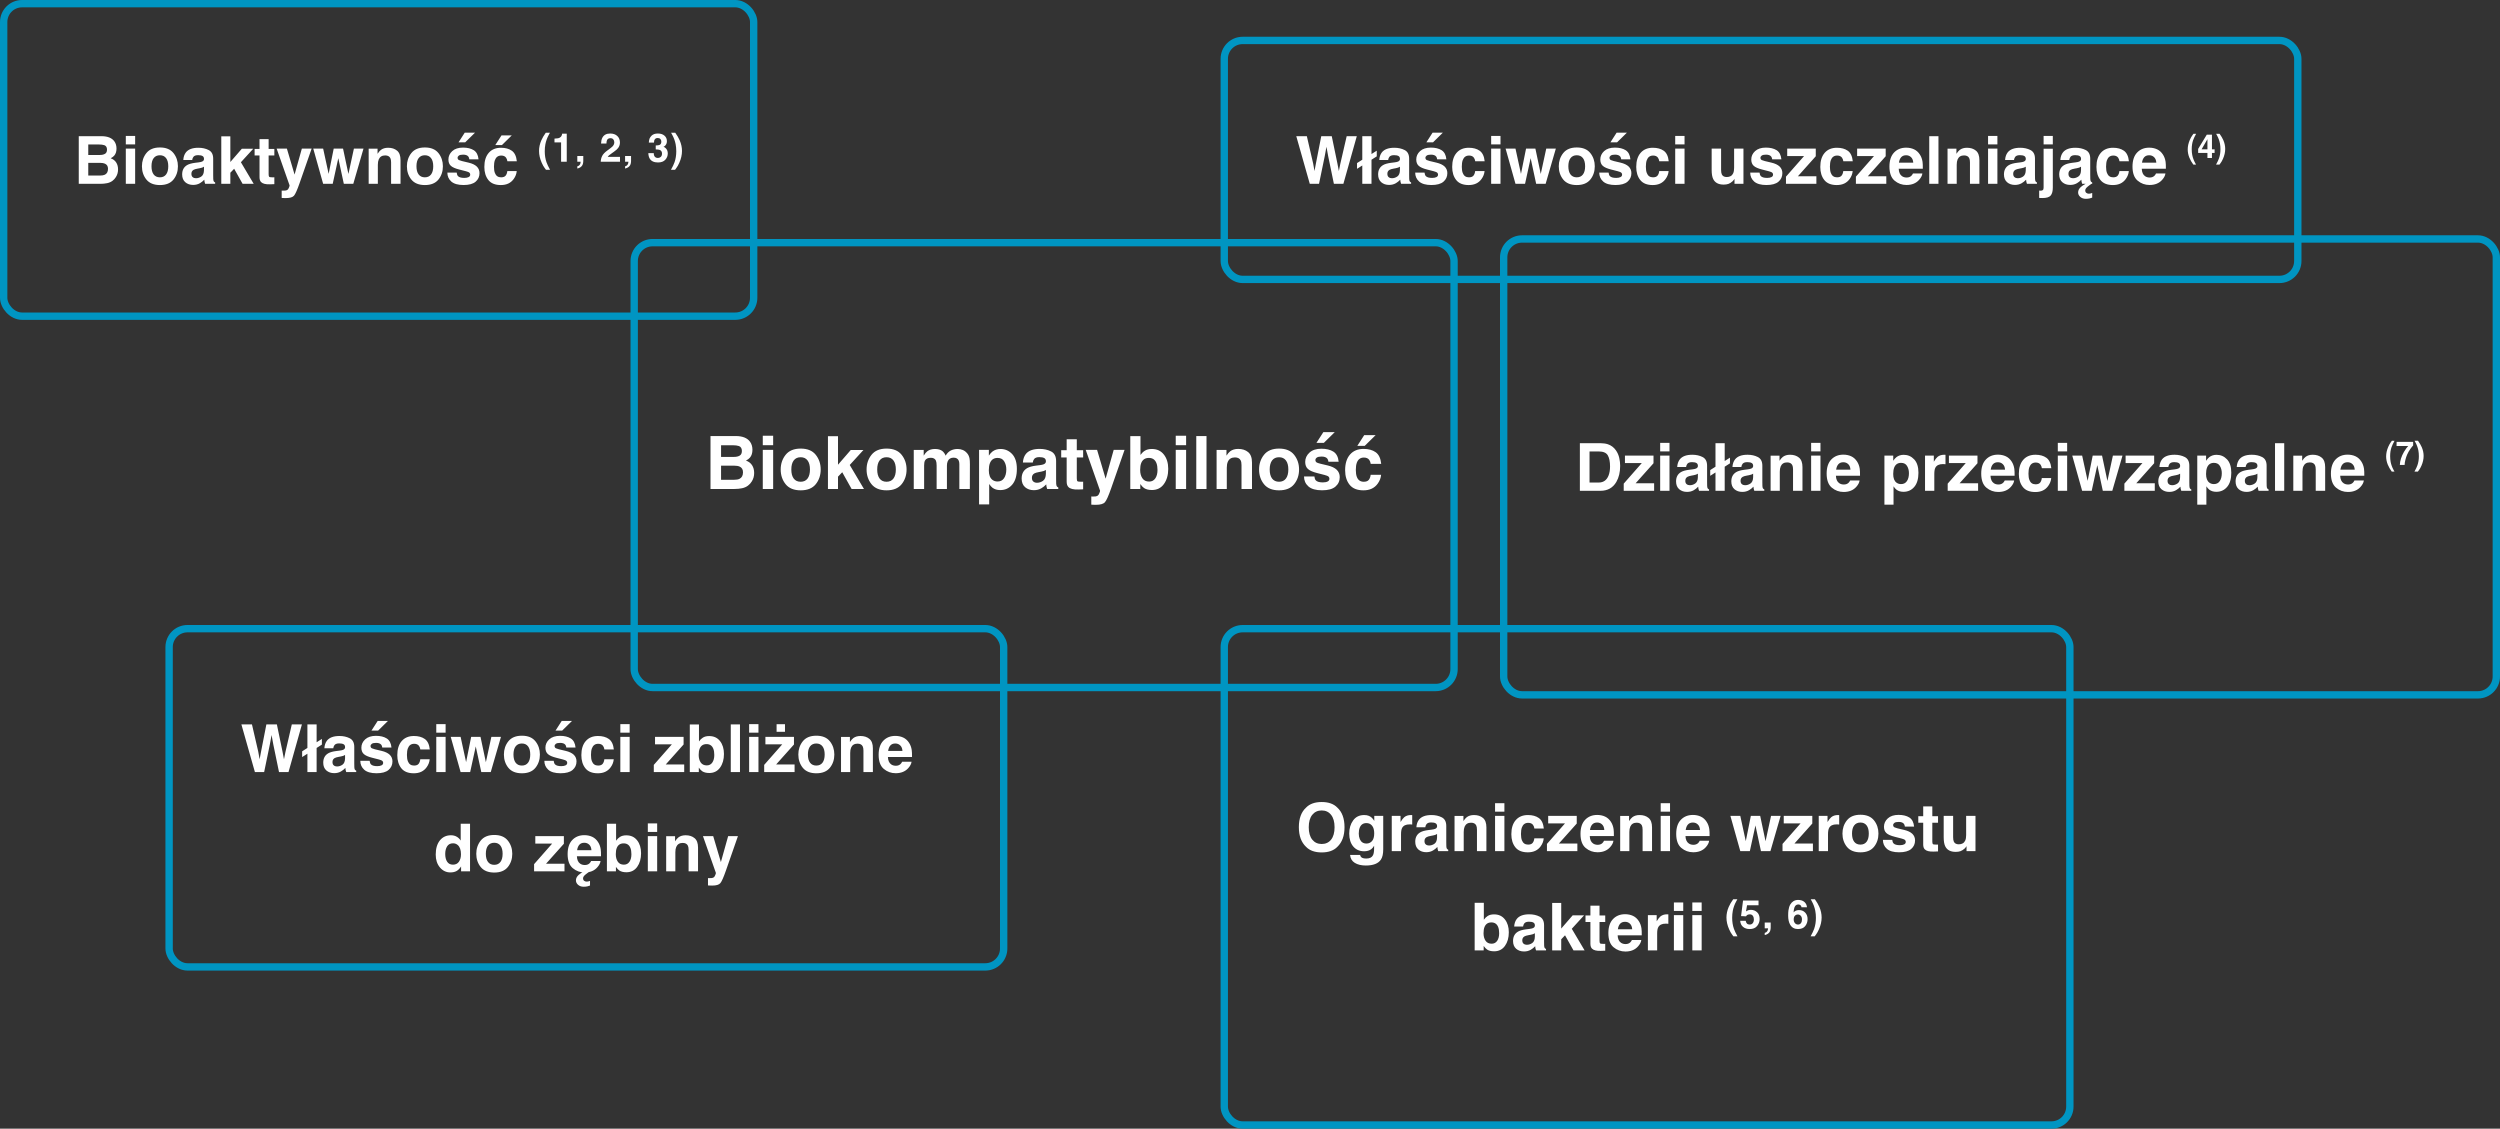 <svg width="680" height="307" viewBox="0 0 680 307" fill="none" xmlns="http://www.w3.org/2000/svg">
<rect x="0" y="0" width="680" height="307" fill="#333333" stroke="none"/>
<path d="M27.294 50H21.423V37.045H27.716C29.304 37.068 30.429 37.528 31.091 38.425C31.489 38.976 31.689 39.635 31.689 40.402C31.689 41.193 31.489 41.829 31.091 42.31C30.868 42.579 30.54 42.825 30.107 43.048C30.769 43.288 31.267 43.669 31.601 44.19C31.941 44.712 32.11 45.345 32.11 46.089C32.11 46.856 31.917 47.545 31.53 48.154C31.284 48.559 30.977 48.898 30.608 49.174C30.192 49.49 29.699 49.707 29.131 49.824C28.569 49.941 27.956 50 27.294 50ZM27.233 44.296H24.007V47.75H27.189C27.757 47.75 28.199 47.674 28.516 47.522C29.09 47.24 29.377 46.701 29.377 45.904C29.377 45.23 29.099 44.768 28.542 44.516C28.232 44.375 27.795 44.302 27.233 44.296ZM28.577 41.826C28.929 41.615 29.105 41.237 29.105 40.692C29.105 40.089 28.87 39.69 28.401 39.497C27.997 39.362 27.482 39.295 26.855 39.295H24.007V42.151H27.189C27.757 42.151 28.22 42.043 28.577 41.826ZM36.76 40.42V50H34.22V40.42H36.76ZM36.76 36.966V39.277H34.22V36.966H36.76ZM47.184 41.633C47.992 42.647 48.397 43.845 48.397 45.227C48.397 46.634 47.992 47.838 47.184 48.84C46.375 49.836 45.148 50.334 43.501 50.334C41.855 50.334 40.627 49.836 39.819 48.84C39.01 47.838 38.606 46.634 38.606 45.227C38.606 43.845 39.01 42.647 39.819 41.633C40.627 40.619 41.855 40.112 43.501 40.112C45.148 40.112 46.375 40.619 47.184 41.633ZM43.492 42.23C42.76 42.23 42.194 42.491 41.796 43.013C41.403 43.528 41.207 44.267 41.207 45.227C41.207 46.188 41.403 46.93 41.796 47.451C42.194 47.973 42.76 48.233 43.492 48.233C44.225 48.233 44.787 47.973 45.18 47.451C45.572 46.93 45.769 46.188 45.769 45.227C45.769 44.267 45.572 43.528 45.18 43.013C44.787 42.491 44.225 42.23 43.492 42.23ZM50.559 41.457C51.221 40.613 52.358 40.191 53.969 40.191C55.018 40.191 55.949 40.399 56.764 40.815C57.578 41.231 57.985 42.017 57.985 43.171V47.565C57.985 47.87 57.991 48.239 58.003 48.673C58.021 49.001 58.07 49.224 58.152 49.341C58.234 49.458 58.358 49.555 58.522 49.631V50H55.797C55.721 49.807 55.668 49.625 55.639 49.455C55.609 49.285 55.586 49.092 55.569 48.875C55.223 49.25 54.824 49.569 54.373 49.833C53.834 50.144 53.225 50.299 52.545 50.299C51.678 50.299 50.96 50.053 50.392 49.56C49.829 49.062 49.548 48.359 49.548 47.451C49.548 46.273 50.002 45.421 50.91 44.894C51.408 44.606 52.141 44.401 53.108 44.278L53.96 44.173C54.423 44.114 54.754 44.041 54.953 43.953C55.311 43.801 55.489 43.563 55.489 43.241C55.489 42.849 55.352 42.579 55.076 42.433C54.807 42.28 54.408 42.204 53.881 42.204C53.289 42.204 52.87 42.351 52.624 42.644C52.448 42.86 52.331 43.153 52.273 43.523H49.856C49.908 42.685 50.143 41.996 50.559 41.457ZM52.422 48.19C52.656 48.383 52.944 48.48 53.283 48.48C53.822 48.48 54.318 48.321 54.769 48.005C55.226 47.688 55.463 47.111 55.481 46.273V45.342C55.322 45.441 55.161 45.523 54.997 45.588C54.839 45.647 54.619 45.702 54.338 45.755L53.776 45.86C53.248 45.954 52.87 46.068 52.642 46.203C52.255 46.432 52.062 46.786 52.062 47.267C52.062 47.694 52.182 48.002 52.422 48.19ZM69.007 50H65.984L63.69 45.904L62.652 46.985V50H60.191V37.089H62.652V44.067L65.773 40.464H68.875L65.526 44.129L69.007 50ZM74.623 48.216V50.088L73.437 50.132C72.253 50.173 71.444 49.968 71.011 49.517C70.73 49.23 70.589 48.787 70.589 48.19V42.292H69.253V40.508H70.589V37.836H73.067V40.508H74.623V42.292H73.067V47.355C73.067 47.747 73.117 47.993 73.217 48.093C73.317 48.187 73.621 48.233 74.131 48.233C74.207 48.233 74.286 48.233 74.368 48.233C74.456 48.227 74.541 48.222 74.623 48.216ZM80.125 47.486L82.103 40.42H84.766L81.479 49.842C80.846 51.658 80.345 52.783 79.976 53.217C79.606 53.656 78.868 53.876 77.761 53.876C77.538 53.876 77.359 53.873 77.225 53.867C77.09 53.867 76.888 53.858 76.618 53.841V51.837L76.935 51.855C77.181 51.866 77.415 51.857 77.638 51.828C77.86 51.799 78.048 51.731 78.2 51.626C78.347 51.526 78.481 51.318 78.605 51.002C78.734 50.685 78.786 50.492 78.763 50.422L75.247 40.42H78.033L80.125 47.486ZM93.52 50L92.017 43.022L90.496 50H87.895L85.205 40.42H87.895L89.389 47.293L90.769 40.42H93.309L94.768 47.319L96.262 40.42H98.872L96.095 50H93.52ZM104.77 42.274C103.92 42.274 103.337 42.635 103.021 43.355C102.857 43.736 102.775 44.223 102.775 44.815V50H100.278V40.438H102.695V41.835C103.018 41.343 103.322 40.988 103.609 40.772C104.125 40.385 104.778 40.191 105.569 40.191C106.56 40.191 107.368 40.452 107.995 40.974C108.628 41.489 108.944 42.348 108.944 43.549V50H106.378V44.173C106.378 43.669 106.311 43.282 106.176 43.013C105.93 42.52 105.461 42.274 104.77 42.274ZM119.254 41.633C120.063 42.647 120.467 43.845 120.467 45.227C120.467 46.634 120.063 47.838 119.254 48.84C118.445 49.836 117.218 50.334 115.571 50.334C113.925 50.334 112.697 49.836 111.889 48.84C111.08 47.838 110.676 46.634 110.676 45.227C110.676 43.845 111.08 42.647 111.889 41.633C112.697 40.619 113.925 40.112 115.571 40.112C117.218 40.112 118.445 40.619 119.254 41.633ZM115.563 42.23C114.83 42.23 114.265 42.491 113.866 43.013C113.474 43.528 113.277 44.267 113.277 45.227C113.277 46.188 113.474 46.93 113.866 47.451C114.265 47.973 114.83 48.233 115.563 48.233C116.295 48.233 116.858 47.973 117.25 47.451C117.643 46.93 117.839 46.188 117.839 45.227C117.839 44.267 117.643 43.528 117.25 43.013C116.858 42.491 116.295 42.23 115.563 42.23ZM128.869 40.859C129.619 41.34 130.05 42.166 130.161 43.338H127.656C127.621 43.016 127.53 42.761 127.384 42.573C127.108 42.233 126.64 42.063 125.978 42.063C125.433 42.063 125.043 42.148 124.809 42.318C124.58 42.488 124.466 42.688 124.466 42.916C124.466 43.203 124.589 43.411 124.835 43.54C125.081 43.675 125.951 43.906 127.445 44.234C128.441 44.469 129.189 44.823 129.687 45.298C130.179 45.778 130.425 46.379 130.425 47.1C130.425 48.049 130.07 48.825 129.361 49.429C128.658 50.026 127.568 50.325 126.092 50.325C124.586 50.325 123.473 50.009 122.752 49.376C122.037 48.737 121.68 47.926 121.68 46.941H124.22C124.273 47.387 124.387 47.703 124.563 47.891C124.873 48.225 125.447 48.392 126.285 48.392C126.777 48.392 127.167 48.318 127.454 48.172C127.747 48.025 127.894 47.806 127.894 47.513C127.894 47.231 127.776 47.018 127.542 46.871C127.308 46.725 126.438 46.473 124.932 46.115C123.848 45.846 123.083 45.509 122.638 45.105C122.192 44.706 121.97 44.132 121.97 43.382C121.97 42.497 122.316 41.738 123.007 41.105C123.704 40.467 124.683 40.148 125.942 40.148C127.138 40.148 128.113 40.385 128.869 40.859ZM124.721 38.715L126.408 36.087H129.203L126.531 38.715H124.721ZM140.576 43.856H138.01C137.963 43.499 137.843 43.177 137.65 42.89C137.368 42.503 136.932 42.31 136.34 42.31C135.496 42.31 134.919 42.728 134.608 43.566C134.444 44.012 134.362 44.603 134.362 45.342C134.362 46.045 134.444 46.61 134.608 47.038C134.907 47.835 135.47 48.233 136.296 48.233C136.882 48.233 137.298 48.075 137.544 47.759C137.79 47.442 137.94 47.032 137.992 46.528H140.55C140.491 47.29 140.216 48.011 139.724 48.69C138.939 49.786 137.775 50.334 136.234 50.334C134.693 50.334 133.56 49.877 132.833 48.963C132.107 48.049 131.743 46.862 131.743 45.403C131.743 43.757 132.145 42.477 132.947 41.562C133.75 40.648 134.858 40.191 136.27 40.191C137.471 40.191 138.452 40.461 139.214 41C139.982 41.539 140.436 42.491 140.576 43.856ZM134.723 39.453L136.41 36.825H139.205L136.533 39.453H134.723ZM148.5 46.178L148.126 45.666C147.883 45.357 147.625 44.897 147.351 44.285C146.862 43.191 146.618 42.116 146.618 41.057C146.618 40.094 146.824 39.138 147.235 38.189C147.513 37.542 147.919 36.846 148.453 36.1H149.587L149.265 36.691C148.822 37.503 148.515 38.354 148.342 39.243C148.23 39.827 148.174 40.463 148.174 41.152C148.174 42.228 148.33 43.218 148.643 44.121C148.826 44.656 149.149 45.341 149.613 46.178H148.5ZM154.156 44H152.616V38.727H150.818V37.703C151.292 37.682 151.625 37.651 151.815 37.609C152.117 37.542 152.363 37.408 152.553 37.208C152.683 37.071 152.781 36.888 152.848 36.659C152.887 36.522 152.906 36.42 152.906 36.353H154.156V44ZM158.556 44.538C158.493 44.798 158.375 45.023 158.203 45.213C158.017 45.417 157.797 45.57 157.544 45.672C157.294 45.777 157.122 45.83 157.027 45.83V45.25C157.329 45.165 157.551 45.025 157.691 44.828C157.836 44.631 157.918 44.355 157.939 44H157.027V42.428H158.651V43.789C158.651 44.028 158.62 44.278 158.556 44.538ZM166.819 37.909C166.64 37.695 166.383 37.587 166.049 37.587C165.592 37.587 165.281 37.758 165.116 38.099C165.021 38.296 164.965 38.609 164.947 39.038H163.486C163.511 38.387 163.629 37.862 163.84 37.461C164.24 36.698 164.952 36.317 165.975 36.317C166.784 36.317 167.427 36.542 167.905 36.992C168.384 37.438 168.623 38.031 168.623 38.769C168.623 39.335 168.454 39.837 168.116 40.277C167.895 40.569 167.531 40.894 167.025 41.252L166.424 41.68C166.047 41.947 165.789 42.14 165.648 42.26C165.511 42.379 165.395 42.518 165.3 42.676H168.638V44H163.402C163.416 43.452 163.534 42.951 163.755 42.497C163.97 41.987 164.476 41.448 165.274 40.878C165.967 40.382 166.415 40.027 166.619 39.813C166.932 39.479 167.088 39.113 167.088 38.716C167.088 38.393 166.998 38.124 166.819 37.909ZM171.552 44.538C171.488 44.798 171.371 45.023 171.198 45.213C171.012 45.417 170.792 45.57 170.539 45.672C170.29 45.777 170.117 45.83 170.022 45.83V45.25C170.325 45.165 170.546 45.025 170.687 44.828C170.831 44.631 170.914 44.355 170.935 44H170.022V42.428H171.647V43.789C171.647 44.028 171.615 44.278 171.552 44.538ZM178.127 37.877C177.958 38.102 177.877 38.403 177.885 38.779H176.482C176.496 38.4 176.561 38.039 176.677 37.698C176.8 37.399 176.993 37.123 177.257 36.87C177.454 36.691 177.688 36.554 177.958 36.459C178.229 36.364 178.561 36.317 178.955 36.317C179.686 36.317 180.275 36.506 180.722 36.886C181.172 37.262 181.397 37.769 181.397 38.405C181.397 38.855 181.263 39.235 180.996 39.544C180.827 39.737 180.651 39.869 180.468 39.94C180.606 39.94 180.802 40.057 181.059 40.293C181.442 40.648 181.634 41.133 181.634 41.748C181.634 42.395 181.409 42.965 180.959 43.457C180.512 43.946 179.85 44.19 178.971 44.19C177.888 44.19 177.136 43.837 176.714 43.13C176.492 42.754 176.369 42.261 176.345 41.653H177.821C177.821 41.959 177.87 42.212 177.969 42.413C178.152 42.782 178.484 42.966 178.966 42.966C179.261 42.966 179.518 42.866 179.735 42.666C179.957 42.462 180.068 42.17 180.068 41.79C180.068 41.288 179.864 40.952 179.456 40.783C179.224 40.688 178.858 40.641 178.359 40.641V39.565C178.848 39.558 179.189 39.511 179.382 39.423C179.716 39.275 179.883 38.976 179.883 38.526C179.883 38.234 179.797 37.997 179.625 37.814C179.456 37.631 179.217 37.54 178.908 37.54C178.552 37.54 178.292 37.653 178.127 37.877ZM183.993 45.666L183.619 46.178H182.506C182.97 45.341 183.294 44.656 183.477 44.121C183.79 43.218 183.946 42.228 183.946 41.152C183.946 40.463 183.89 39.827 183.777 39.243C183.605 38.354 183.297 37.503 182.854 36.691L182.533 36.1H183.667C184.201 36.846 184.607 37.542 184.885 38.189C185.296 39.138 185.502 40.094 185.502 41.057C185.502 42.116 185.257 43.191 184.769 44.285C184.494 44.897 184.236 45.357 183.993 45.666Z" fill="white"/>
<rect x="1" y="1" width="204" height="85" rx="5" stroke="#0095C2" stroke-width="2"/>
<path d="M199.781 133H193.258V118.605H200.25C202.014 118.632 203.264 119.143 204 120.139C204.443 120.751 204.664 121.483 204.664 122.336C204.664 123.215 204.443 123.921 204 124.455C203.753 124.755 203.388 125.028 202.906 125.275C203.642 125.542 204.195 125.965 204.566 126.545C204.944 127.124 205.133 127.827 205.133 128.654C205.133 129.507 204.918 130.272 204.488 130.949C204.215 131.398 203.873 131.776 203.463 132.082C203.001 132.434 202.454 132.674 201.822 132.805C201.197 132.935 200.517 133 199.781 133ZM199.713 126.662H196.129V130.5H199.664C200.296 130.5 200.787 130.415 201.139 130.246C201.777 129.934 202.096 129.335 202.096 128.449C202.096 127.701 201.786 127.186 201.168 126.906C200.823 126.75 200.338 126.669 199.713 126.662ZM201.207 123.918C201.598 123.684 201.793 123.264 201.793 122.658C201.793 121.988 201.533 121.545 201.012 121.33C200.562 121.18 199.99 121.105 199.293 121.105H196.129V124.279H199.664C200.296 124.279 200.81 124.159 201.207 123.918ZM210.299 122.355V133H207.477V122.355H210.299ZM210.299 118.518V121.086H207.477V118.518H210.299ZM221.881 123.703C222.779 124.829 223.229 126.161 223.229 127.697C223.229 129.26 222.779 130.598 221.881 131.711C220.982 132.818 219.618 133.371 217.789 133.371C215.96 133.371 214.596 132.818 213.697 131.711C212.799 130.598 212.35 129.26 212.35 127.697C212.35 126.161 212.799 124.829 213.697 123.703C214.596 122.577 215.96 122.014 217.789 122.014C219.618 122.014 220.982 122.577 221.881 123.703ZM217.779 124.367C216.965 124.367 216.337 124.657 215.895 125.236C215.458 125.809 215.24 126.63 215.24 127.697C215.24 128.765 215.458 129.589 215.895 130.168C216.337 130.747 216.965 131.037 217.779 131.037C218.593 131.037 219.218 130.747 219.654 130.168C220.09 129.589 220.309 128.765 220.309 127.697C220.309 126.63 220.09 125.809 219.654 125.236C219.218 124.657 218.593 124.367 217.779 124.367ZM234.996 133H231.637L229.088 128.449L227.936 129.65V133H225.201V118.654H227.936V126.408L231.402 122.404H234.85L231.129 126.477L234.996 133ZM245.24 123.703C246.139 124.829 246.588 126.161 246.588 127.697C246.588 129.26 246.139 130.598 245.24 131.711C244.342 132.818 242.978 133.371 241.148 133.371C239.319 133.371 237.955 132.818 237.057 131.711C236.158 130.598 235.709 129.26 235.709 127.697C235.709 126.161 236.158 124.829 237.057 123.703C237.955 122.577 239.319 122.014 241.148 122.014C242.978 122.014 244.342 122.577 245.24 123.703ZM241.139 124.367C240.325 124.367 239.697 124.657 239.254 125.236C238.818 125.809 238.6 126.63 238.6 127.697C238.6 128.765 238.818 129.589 239.254 130.168C239.697 130.747 240.325 131.037 241.139 131.037C241.952 131.037 242.577 130.747 243.014 130.168C243.45 129.589 243.668 128.765 243.668 127.697C243.668 126.63 243.45 125.809 243.014 125.236C242.577 124.657 241.952 124.367 241.139 124.367ZM254.566 125.285C254.332 124.771 253.873 124.514 253.189 124.514C252.395 124.514 251.861 124.771 251.588 125.285C251.438 125.578 251.363 126.014 251.363 126.594V133H248.541V122.375H251.246V123.928C251.591 123.374 251.917 122.98 252.223 122.746C252.763 122.329 253.463 122.121 254.322 122.121C255.136 122.121 255.794 122.3 256.295 122.658C256.699 122.99 257.005 123.417 257.213 123.938C257.577 123.312 258.03 122.854 258.57 122.561C259.143 122.268 259.781 122.121 260.484 122.121C260.953 122.121 261.415 122.212 261.871 122.395C262.327 122.577 262.74 122.896 263.111 123.352C263.411 123.723 263.613 124.178 263.717 124.719C263.782 125.077 263.814 125.601 263.814 126.291L263.795 133H260.943V126.223C260.943 125.819 260.878 125.487 260.748 125.227C260.501 124.732 260.045 124.484 259.381 124.484C258.613 124.484 258.082 124.803 257.789 125.441C257.639 125.78 257.564 126.187 257.564 126.662V133H254.762V126.662C254.762 126.031 254.697 125.572 254.566 125.285ZM275.299 123.498C276.158 124.416 276.588 125.764 276.588 127.541C276.588 129.416 276.165 130.845 275.318 131.828C274.479 132.811 273.395 133.303 272.066 133.303C271.22 133.303 270.517 133.091 269.957 132.668C269.651 132.434 269.352 132.092 269.059 131.643V137.189H266.305V122.355H268.971V123.928C269.27 123.465 269.589 123.101 269.928 122.834C270.546 122.359 271.282 122.121 272.135 122.121C273.378 122.121 274.433 122.58 275.299 123.498ZM273.717 127.678C273.717 126.857 273.528 126.132 273.15 125.5C272.779 124.868 272.174 124.553 271.334 124.553C270.325 124.553 269.632 125.031 269.254 125.988C269.059 126.496 268.961 127.141 268.961 127.922C268.961 129.159 269.29 130.028 269.947 130.529C270.338 130.822 270.8 130.969 271.334 130.969C272.109 130.969 272.698 130.669 273.102 130.07C273.512 129.471 273.717 128.674 273.717 127.678ZM279.01 123.508C279.745 122.57 281.008 122.102 282.799 122.102C283.964 122.102 284.999 122.333 285.904 122.795C286.809 123.257 287.262 124.13 287.262 125.412V130.295C287.262 130.633 287.268 131.044 287.281 131.525C287.301 131.89 287.356 132.137 287.447 132.268C287.538 132.398 287.675 132.505 287.857 132.59V133H284.83C284.745 132.785 284.687 132.583 284.654 132.395C284.622 132.206 284.596 131.991 284.576 131.75C284.192 132.167 283.749 132.521 283.248 132.814C282.649 133.16 281.972 133.332 281.217 133.332C280.253 133.332 279.456 133.059 278.824 132.512C278.199 131.958 277.887 131.177 277.887 130.168C277.887 128.859 278.391 127.912 279.4 127.326C279.954 127.007 280.768 126.779 281.842 126.643L282.789 126.525C283.303 126.46 283.671 126.379 283.893 126.281C284.29 126.112 284.488 125.848 284.488 125.49C284.488 125.054 284.335 124.755 284.029 124.592C283.73 124.423 283.287 124.338 282.701 124.338C282.044 124.338 281.578 124.501 281.305 124.826C281.109 125.067 280.979 125.393 280.914 125.803H278.229C278.287 124.872 278.548 124.107 279.01 123.508ZM281.08 130.988C281.34 131.203 281.66 131.311 282.037 131.311C282.636 131.311 283.186 131.135 283.688 130.783C284.195 130.432 284.459 129.79 284.479 128.859V127.824C284.303 127.935 284.124 128.026 283.941 128.098C283.766 128.163 283.521 128.225 283.209 128.283L282.584 128.4C281.998 128.505 281.578 128.632 281.324 128.781C280.895 129.035 280.68 129.429 280.68 129.963C280.68 130.438 280.813 130.78 281.08 130.988ZM294.615 131.018V133.098L293.297 133.146C291.982 133.192 291.083 132.964 290.602 132.463C290.289 132.144 290.133 131.652 290.133 130.988V124.436H288.648V122.453H290.133V119.484H292.887V122.453H294.615V124.436H292.887V130.061C292.887 130.497 292.942 130.77 293.053 130.881C293.163 130.985 293.502 131.037 294.068 131.037C294.153 131.037 294.241 131.037 294.332 131.037C294.43 131.031 294.524 131.024 294.615 131.018ZM300.729 130.207L302.926 122.355H305.885L302.232 132.824C301.529 134.842 300.973 136.092 300.562 136.574C300.152 137.062 299.332 137.307 298.102 137.307C297.854 137.307 297.656 137.303 297.506 137.297C297.356 137.297 297.132 137.287 296.832 137.268V135.041L297.184 135.061C297.457 135.074 297.717 135.064 297.965 135.031C298.212 134.999 298.421 134.924 298.59 134.807C298.753 134.696 298.902 134.465 299.039 134.113C299.182 133.762 299.241 133.547 299.215 133.469L295.309 122.355H298.404L300.729 130.207ZM313.316 133.283C312.438 133.283 311.731 133.107 311.197 132.756C310.878 132.548 310.533 132.183 310.162 131.662V133H307.438V118.625H310.211V123.742C310.562 123.247 310.95 122.87 311.373 122.609C311.874 122.284 312.512 122.121 313.287 122.121C314.687 122.121 315.781 122.626 316.568 123.635C317.363 124.644 317.76 125.946 317.76 127.541C317.76 129.195 317.369 130.565 316.588 131.652C315.807 132.74 314.716 133.283 313.316 133.283ZM314.84 127.834C314.84 127.079 314.742 126.454 314.547 125.959C314.176 125.021 313.492 124.553 312.496 124.553C311.487 124.553 310.794 125.012 310.416 125.93C310.221 126.418 310.123 127.049 310.123 127.824C310.123 128.736 310.325 129.491 310.729 130.09C311.132 130.689 311.747 130.988 312.574 130.988C313.29 130.988 313.847 130.699 314.244 130.119C314.641 129.54 314.84 128.778 314.84 127.834ZM322.623 122.355V133H319.801V122.355H322.623ZM322.623 118.518V121.086H319.801V118.518H322.623ZM325.387 118.605H328.17V133H325.387V118.605ZM335.904 124.416C334.96 124.416 334.312 124.816 333.961 125.617C333.779 126.04 333.688 126.581 333.688 127.238V133H330.914V122.375H333.6V123.928C333.958 123.381 334.296 122.987 334.615 122.746C335.188 122.316 335.914 122.102 336.793 122.102C337.893 122.102 338.792 122.391 339.488 122.971C340.191 123.544 340.543 124.497 340.543 125.832V133H337.691V126.525C337.691 125.965 337.617 125.536 337.467 125.236C337.193 124.689 336.673 124.416 335.904 124.416ZM351.998 123.703C352.896 124.829 353.346 126.161 353.346 127.697C353.346 129.26 352.896 130.598 351.998 131.711C351.1 132.818 349.736 133.371 347.906 133.371C346.077 133.371 344.713 132.818 343.814 131.711C342.916 130.598 342.467 129.26 342.467 127.697C342.467 126.161 342.916 124.829 343.814 123.703C344.713 122.577 346.077 122.014 347.906 122.014C349.736 122.014 351.1 122.577 351.998 123.703ZM347.896 124.367C347.083 124.367 346.454 124.657 346.012 125.236C345.576 125.809 345.357 126.63 345.357 127.697C345.357 128.765 345.576 129.589 346.012 130.168C346.454 130.747 347.083 131.037 347.896 131.037C348.71 131.037 349.335 130.747 349.771 130.168C350.208 129.589 350.426 128.765 350.426 127.697C350.426 126.63 350.208 125.809 349.771 125.236C349.335 124.657 348.71 124.367 347.896 124.367ZM362.682 122.844C363.515 123.378 363.993 124.296 364.117 125.598H361.334C361.295 125.24 361.194 124.956 361.031 124.748C360.725 124.37 360.204 124.182 359.469 124.182C358.863 124.182 358.43 124.276 358.17 124.465C357.916 124.654 357.789 124.875 357.789 125.129C357.789 125.448 357.926 125.679 358.199 125.822C358.473 125.972 359.439 126.229 361.1 126.594C362.206 126.854 363.036 127.248 363.59 127.775C364.137 128.309 364.41 128.977 364.41 129.777C364.41 130.832 364.016 131.695 363.229 132.365C362.447 133.029 361.236 133.361 359.596 133.361C357.923 133.361 356.686 133.01 355.885 132.307C355.09 131.597 354.693 130.695 354.693 129.602H357.516C357.574 130.096 357.701 130.448 357.896 130.656C358.242 131.027 358.88 131.213 359.811 131.213C360.357 131.213 360.79 131.132 361.109 130.969C361.435 130.806 361.598 130.562 361.598 130.236C361.598 129.924 361.467 129.686 361.207 129.523C360.947 129.361 359.98 129.081 358.307 128.684C357.102 128.384 356.253 128.01 355.758 127.561C355.263 127.118 355.016 126.48 355.016 125.646C355.016 124.663 355.4 123.82 356.168 123.117C356.943 122.408 358.03 122.053 359.43 122.053C360.758 122.053 361.842 122.316 362.682 122.844ZM358.072 120.461L359.947 117.541H363.053L360.084 120.461H358.072ZM375.689 126.174H372.838C372.786 125.777 372.652 125.419 372.438 125.1C372.125 124.67 371.64 124.455 370.982 124.455C370.045 124.455 369.404 124.921 369.059 125.852C368.876 126.346 368.785 127.004 368.785 127.824C368.785 128.605 368.876 129.234 369.059 129.709C369.391 130.594 370.016 131.037 370.934 131.037C371.585 131.037 372.047 130.861 372.32 130.51C372.594 130.158 372.76 129.702 372.818 129.143H375.66C375.595 129.989 375.289 130.79 374.742 131.545C373.87 132.762 372.577 133.371 370.865 133.371C369.153 133.371 367.893 132.863 367.086 131.848C366.279 130.832 365.875 129.514 365.875 127.893C365.875 126.063 366.321 124.641 367.213 123.625C368.105 122.609 369.335 122.102 370.904 122.102C372.239 122.102 373.329 122.401 374.176 123C375.029 123.599 375.533 124.657 375.689 126.174ZM369.186 121.281L371.061 118.361H374.166L371.197 121.281H369.186Z" fill="white"/>
<rect x="172.5" y="66" width="223" height="121" rx="5" stroke="#0095C2" stroke-width="2"/>
<path d="M366.298 37.045H369.049L365.401 50H362.817L361.253 42.424L360.796 39.919L360.339 42.424L358.774 50H356.261L352.587 37.045H355.461L357.175 44.463L357.544 46.528L357.922 44.507L359.381 37.045H362.237L363.775 44.463L364.171 46.528L364.566 44.542L366.298 37.045ZM373.048 41.897L374.48 40.982V42.529L373.048 43.443V50H370.543V45.008L369.11 45.922V44.357L370.543 43.443V37.045H373.048V41.897ZM375.86 41.457C376.522 40.613 377.659 40.191 379.271 40.191C380.319 40.191 381.251 40.399 382.065 40.815C382.88 41.231 383.287 42.017 383.287 43.171V47.565C383.287 47.87 383.293 48.239 383.305 48.673C383.322 49.001 383.372 49.224 383.454 49.341C383.536 49.458 383.659 49.555 383.823 49.631V50H381.099C381.022 49.807 380.97 49.625 380.94 49.455C380.911 49.285 380.888 49.092 380.87 48.875C380.524 49.25 380.126 49.569 379.675 49.833C379.136 50.144 378.526 50.299 377.847 50.299C376.979 50.299 376.262 50.053 375.693 49.56C375.131 49.062 374.85 48.359 374.85 47.451C374.85 46.273 375.304 45.421 376.212 44.894C376.71 44.606 377.442 44.401 378.409 44.278L379.262 44.173C379.725 44.114 380.056 44.041 380.255 43.953C380.612 43.801 380.791 43.563 380.791 43.241C380.791 42.849 380.653 42.579 380.378 42.433C380.108 42.28 379.71 42.204 379.183 42.204C378.591 42.204 378.172 42.351 377.926 42.644C377.75 42.86 377.633 43.153 377.574 43.523H375.157C375.21 42.685 375.444 41.996 375.86 41.457ZM377.724 48.19C377.958 48.383 378.245 48.48 378.585 48.48C379.124 48.48 379.619 48.321 380.07 48.005C380.527 47.688 380.765 47.111 380.782 46.273V45.342C380.624 45.441 380.463 45.523 380.299 45.588C380.141 45.647 379.921 45.702 379.64 45.755L379.077 45.86C378.55 45.954 378.172 46.068 377.943 46.203C377.557 46.432 377.363 46.786 377.363 47.267C377.363 47.694 377.483 48.002 377.724 48.19ZM392.12 40.859C392.87 41.34 393.301 42.166 393.412 43.338H390.907C390.872 43.016 390.781 42.761 390.635 42.573C390.359 42.233 389.891 42.063 389.229 42.063C388.684 42.063 388.294 42.148 388.06 42.318C387.831 42.488 387.717 42.688 387.717 42.916C387.717 43.203 387.84 43.411 388.086 43.54C388.332 43.675 389.202 43.906 390.696 44.234C391.692 44.469 392.439 44.823 392.938 45.298C393.43 45.778 393.676 46.379 393.676 47.1C393.676 48.049 393.321 48.825 392.612 49.429C391.909 50.026 390.819 50.325 389.343 50.325C387.837 50.325 386.724 50.009 386.003 49.376C385.288 48.737 384.931 47.926 384.931 46.941H387.471C387.523 47.387 387.638 47.703 387.813 47.891C388.124 48.225 388.698 48.392 389.536 48.392C390.028 48.392 390.418 48.318 390.705 48.172C390.998 48.025 391.145 47.806 391.145 47.513C391.145 47.231 391.027 47.018 390.793 46.871C390.559 46.725 389.688 46.473 388.183 46.115C387.099 45.846 386.334 45.509 385.889 45.105C385.443 44.706 385.221 44.132 385.221 43.382C385.221 42.497 385.566 41.738 386.258 41.105C386.955 40.467 387.934 40.148 389.193 40.148C390.389 40.148 391.364 40.385 392.12 40.859ZM387.972 38.715L389.659 36.087H392.454L389.782 38.715H387.972ZM403.827 43.856H401.261C401.214 43.499 401.094 43.177 400.9 42.89C400.619 42.503 400.183 42.31 399.591 42.31C398.747 42.31 398.17 42.728 397.859 43.566C397.695 44.012 397.613 44.603 397.613 45.342C397.613 46.045 397.695 46.61 397.859 47.038C398.158 47.835 398.721 48.233 399.547 48.233C400.133 48.233 400.549 48.075 400.795 47.759C401.041 47.442 401.19 47.032 401.243 46.528H403.801C403.742 47.29 403.467 48.011 402.975 48.69C402.189 49.786 401.026 50.334 399.485 50.334C397.944 50.334 396.811 49.877 396.084 48.963C395.357 48.049 394.994 46.862 394.994 45.403C394.994 43.757 395.396 42.477 396.198 41.562C397.001 40.648 398.108 40.191 399.521 40.191C400.722 40.191 401.703 40.461 402.465 41C403.232 41.539 403.687 42.491 403.827 43.856ZM408.134 40.42V50H405.594V40.42H408.134ZM408.134 36.966V39.277H405.594V36.966H408.134ZM417.837 50L416.334 43.022L414.813 50H412.212L409.522 40.42H412.212L413.706 47.293L415.086 40.42H417.626L419.085 47.319L420.579 40.42H423.189L420.412 50H417.837ZM432.567 41.633C433.376 42.647 433.78 43.845 433.78 45.227C433.78 46.634 433.376 47.838 432.567 48.84C431.759 49.836 430.531 50.334 428.885 50.334C427.238 50.334 426.011 49.836 425.202 48.84C424.394 47.838 423.989 46.634 423.989 45.227C423.989 43.845 424.394 42.647 425.202 41.633C426.011 40.619 427.238 40.112 428.885 40.112C430.531 40.112 431.759 40.619 432.567 41.633ZM428.876 42.23C428.144 42.23 427.578 42.491 427.18 43.013C426.787 43.528 426.591 44.267 426.591 45.227C426.591 46.188 426.787 46.93 427.18 47.451C427.578 47.973 428.144 48.233 428.876 48.233C429.608 48.233 430.171 47.973 430.563 47.451C430.956 46.93 431.152 46.188 431.152 45.227C431.152 44.267 430.956 43.528 430.563 43.013C430.171 42.491 429.608 42.23 428.876 42.23ZM442.183 40.859C442.933 41.34 443.363 42.166 443.475 43.338H440.97C440.935 43.016 440.844 42.761 440.697 42.573C440.422 42.233 439.953 42.063 439.291 42.063C438.746 42.063 438.356 42.148 438.122 42.318C437.894 42.488 437.779 42.688 437.779 42.916C437.779 43.203 437.902 43.411 438.148 43.54C438.395 43.675 439.265 43.906 440.759 44.234C441.755 44.469 442.502 44.823 443 45.298C443.492 45.778 443.738 46.379 443.738 47.1C443.738 48.049 443.384 48.825 442.675 49.429C441.972 50.026 440.882 50.325 439.405 50.325C437.899 50.325 436.786 50.009 436.065 49.376C435.351 48.737 434.993 47.926 434.993 46.941H437.533C437.586 47.387 437.7 47.703 437.876 47.891C438.187 48.225 438.761 48.392 439.599 48.392C440.091 48.392 440.48 48.318 440.768 48.172C441.061 48.025 441.207 47.806 441.207 47.513C441.207 47.231 441.09 47.018 440.855 46.871C440.621 46.725 439.751 46.473 438.245 46.115C437.161 45.846 436.396 45.509 435.951 45.105C435.506 44.706 435.283 44.132 435.283 43.382C435.283 42.497 435.629 41.738 436.32 41.105C437.018 40.467 437.996 40.148 439.256 40.148C440.451 40.148 441.427 40.385 442.183 40.859ZM438.034 38.715L439.722 36.087H442.517L439.845 38.715H438.034ZM453.89 43.856H451.323C451.276 43.499 451.156 43.177 450.963 42.89C450.682 42.503 450.245 42.31 449.653 42.31C448.81 42.31 448.232 42.728 447.922 43.566C447.758 44.012 447.676 44.603 447.676 45.342C447.676 46.045 447.758 46.61 447.922 47.038C448.221 47.835 448.783 48.233 449.609 48.233C450.195 48.233 450.611 48.075 450.857 47.759C451.104 47.442 451.253 47.032 451.306 46.528H453.863C453.805 47.29 453.529 48.011 453.037 48.69C452.252 49.786 451.089 50.334 449.548 50.334C448.007 50.334 446.873 49.877 446.146 48.963C445.42 48.049 445.057 46.862 445.057 45.403C445.057 43.757 445.458 42.477 446.261 41.562C447.063 40.648 448.171 40.191 449.583 40.191C450.784 40.191 451.766 40.461 452.527 41C453.295 41.539 453.749 42.491 453.89 43.856ZM458.196 40.42V50H455.656V40.42H458.196ZM458.196 36.966V39.277H455.656V36.966H458.196ZM471.784 48.647C471.761 48.676 471.702 48.764 471.608 48.91C471.515 49.057 471.403 49.185 471.274 49.297C470.882 49.648 470.501 49.889 470.132 50.018C469.769 50.147 469.341 50.211 468.849 50.211C467.431 50.211 466.476 49.701 465.983 48.682C465.708 48.119 465.57 47.29 465.57 46.194V40.42H468.137V46.194C468.137 46.739 468.201 47.149 468.33 47.425C468.559 47.911 469.007 48.154 469.675 48.154C470.53 48.154 471.116 47.809 471.433 47.117C471.597 46.742 471.679 46.247 471.679 45.632V40.42H474.219V50H471.784V48.647ZM483.245 40.859C483.995 41.34 484.426 42.166 484.537 43.338H482.032C481.997 43.016 481.906 42.761 481.76 42.573C481.484 42.233 481.016 42.063 480.354 42.063C479.809 42.063 479.419 42.148 479.185 42.318C478.956 42.488 478.842 42.688 478.842 42.916C478.842 43.203 478.965 43.411 479.211 43.54C479.457 43.675 480.327 43.906 481.821 44.234C482.817 44.469 483.564 44.823 484.062 45.298C484.555 45.778 484.801 46.379 484.801 47.1C484.801 48.049 484.446 48.825 483.737 49.429C483.034 50.026 481.944 50.325 480.468 50.325C478.962 50.325 477.849 50.009 477.128 49.376C476.413 48.737 476.056 47.926 476.056 46.941H478.596C478.648 47.387 478.763 47.703 478.938 47.891C479.249 48.225 479.823 48.392 480.661 48.392C481.153 48.392 481.543 48.318 481.83 48.172C482.123 48.025 482.27 47.806 482.27 47.513C482.27 47.231 482.152 47.018 481.918 46.871C481.684 46.725 480.813 46.473 479.308 46.115C478.224 45.846 477.459 45.509 477.014 45.105C476.568 44.706 476.346 44.132 476.346 43.382C476.346 42.497 476.691 41.738 477.383 41.105C478.08 40.467 479.059 40.148 480.318 40.148C481.514 40.148 482.489 40.385 483.245 40.859ZM494.056 50H485.785V48.049L490.698 42.459H486.119V40.42H493.889V42.503L489.028 47.943H494.056V50ZM503.952 43.856H501.386C501.339 43.499 501.219 43.177 501.025 42.89C500.744 42.503 500.308 42.31 499.716 42.31C498.872 42.31 498.295 42.728 497.984 43.566C497.82 44.012 497.738 44.603 497.738 45.342C497.738 46.045 497.82 46.61 497.984 47.038C498.283 47.835 498.846 48.233 499.672 48.233C500.258 48.233 500.674 48.075 500.92 47.759C501.166 47.442 501.315 47.032 501.368 46.528H503.926C503.867 47.29 503.592 48.011 503.1 48.69C502.314 49.786 501.151 50.334 499.61 50.334C498.069 50.334 496.936 49.877 496.209 48.963C495.482 48.049 495.119 46.862 495.119 45.403C495.119 43.757 495.521 42.477 496.323 41.562C497.126 40.648 498.233 40.191 499.646 40.191C500.847 40.191 501.828 40.461 502.59 41C503.357 41.539 503.812 42.491 503.952 43.856ZM513.075 50H504.805V48.049L509.718 42.459H505.139V40.42H512.908V42.503L508.048 47.943H513.075V50ZM522.884 47.188C522.819 47.756 522.523 48.333 521.996 48.919C521.176 49.851 520.027 50.316 518.551 50.316C517.332 50.316 516.257 49.924 515.325 49.139C514.394 48.353 513.928 47.076 513.928 45.307C513.928 43.648 514.347 42.377 515.185 41.492C516.028 40.607 517.121 40.165 518.463 40.165C519.26 40.165 519.978 40.315 520.616 40.613C521.255 40.912 521.782 41.384 522.198 42.028C522.573 42.597 522.816 43.256 522.928 44.006C522.992 44.445 523.019 45.078 523.007 45.904H516.45C516.485 46.865 516.787 47.539 517.355 47.926C517.701 48.166 518.117 48.286 518.604 48.286C519.119 48.286 519.538 48.14 519.86 47.847C520.036 47.688 520.191 47.469 520.326 47.188H522.884ZM520.405 44.252C520.364 43.59 520.162 43.089 519.799 42.749C519.441 42.403 518.996 42.23 518.463 42.23C517.883 42.23 517.432 42.412 517.109 42.775C516.793 43.139 516.594 43.631 516.512 44.252H520.405ZM524.756 37.045H527.261V50H524.756V37.045ZM534.222 42.274C533.372 42.274 532.789 42.635 532.473 43.355C532.309 43.736 532.227 44.223 532.227 44.815V50H529.73V40.438H532.147V41.835C532.47 41.343 532.774 40.988 533.062 40.772C533.577 40.385 534.23 40.191 535.021 40.191C536.012 40.191 536.82 40.452 537.447 40.974C538.08 41.489 538.396 42.348 538.396 43.549V50H535.83V44.173C535.83 43.669 535.763 43.282 535.628 43.013C535.382 42.52 534.913 42.274 534.222 42.274ZM543.292 40.42V50H540.752V40.42H543.292ZM543.292 36.966V39.277H540.752V36.966H543.292ZM546.087 41.457C546.749 40.613 547.886 40.191 549.497 40.191C550.546 40.191 551.478 40.399 552.292 40.815C553.106 41.231 553.514 42.017 553.514 43.171V47.565C553.514 47.87 553.52 48.239 553.531 48.673C553.549 49.001 553.599 49.224 553.681 49.341C553.763 49.458 553.886 49.555 554.05 49.631V50H551.325C551.249 49.807 551.196 49.625 551.167 49.455C551.138 49.285 551.114 49.092 551.097 48.875C550.751 49.25 550.353 49.569 549.901 49.833C549.362 50.144 548.753 50.299 548.073 50.299C547.206 50.299 546.488 50.053 545.92 49.56C545.357 49.062 545.076 48.359 545.076 47.451C545.076 46.273 545.53 45.421 546.438 44.894C546.937 44.606 547.669 44.401 548.636 44.278L549.488 44.173C549.951 44.114 550.282 44.041 550.481 43.953C550.839 43.801 551.018 43.563 551.018 43.241C551.018 42.849 550.88 42.579 550.604 42.433C550.335 42.28 549.937 42.204 549.409 42.204C548.817 42.204 548.398 42.351 548.152 42.644C547.977 42.86 547.859 43.153 547.801 43.523H545.384C545.437 42.685 545.671 41.996 546.087 41.457ZM547.95 48.19C548.185 48.383 548.472 48.48 548.812 48.48C549.351 48.48 549.846 48.321 550.297 48.005C550.754 47.688 550.991 47.111 551.009 46.273V45.342C550.851 45.441 550.689 45.523 550.525 45.588C550.367 45.647 550.147 45.702 549.866 45.755L549.304 45.86C548.776 45.954 548.398 46.068 548.17 46.203C547.783 46.432 547.59 46.786 547.59 47.267C547.59 47.694 547.71 48.002 547.95 48.19ZM555.86 40.464H558.365V51.028C558.365 51.995 558.175 52.71 557.794 53.173C557.413 53.636 556.666 53.867 555.553 53.867C555.477 53.867 555.362 53.864 555.21 53.858C555.063 53.852 554.879 53.847 554.656 53.841V51.837C554.797 51.849 554.896 51.855 554.955 51.855C555.014 51.86 555.066 51.863 555.113 51.863C555.359 51.863 555.544 51.802 555.667 51.679C555.796 51.562 555.86 51.33 555.86 50.984V40.464ZM555.86 36.966H558.365V39.277H555.86V36.966ZM561.116 41.457C561.778 40.613 562.915 40.191 564.526 40.191C565.575 40.191 566.507 40.399 567.321 40.815C568.136 41.231 568.543 42.017 568.543 43.171V47.565C568.543 47.87 568.549 48.239 568.561 48.673C568.578 49.001 568.628 49.224 568.71 49.341C568.792 49.458 568.915 49.555 569.079 49.631V50H566.354C566.278 49.807 566.226 49.625 566.196 49.455C566.167 49.285 566.144 49.092 566.126 48.875C565.78 49.25 565.382 49.569 564.931 49.833C564.392 50.144 563.782 50.299 563.103 50.299C562.235 50.299 561.518 50.053 560.949 49.56C560.387 49.062 560.105 48.359 560.105 47.451C560.105 46.273 560.56 45.421 561.468 44.894C561.966 44.606 562.698 44.401 563.665 44.278L564.518 44.173C564.98 44.114 565.312 44.041 565.511 43.953C565.868 43.801 566.047 43.563 566.047 43.241C566.047 42.849 565.909 42.579 565.634 42.433C565.364 42.28 564.966 42.204 564.438 42.204C563.847 42.204 563.428 42.351 563.182 42.644C563.006 42.86 562.889 43.153 562.83 43.523H560.413C560.466 42.685 560.7 41.996 561.116 41.457ZM562.979 48.19C563.214 48.383 563.501 48.48 563.841 48.48C564.38 48.48 564.875 48.321 565.326 48.005C565.783 47.688 566.021 47.111 566.038 46.273V45.342C565.88 45.441 565.719 45.523 565.555 45.588C565.396 45.647 565.177 45.702 564.896 45.755L564.333 45.86C563.806 45.954 563.428 46.068 563.199 46.203C562.812 46.432 562.619 46.786 562.619 47.267C562.619 47.694 562.739 48.002 562.979 48.19ZM567.471 51.116C567.277 51.327 567.181 51.562 567.181 51.819C567.181 52.089 567.277 52.3 567.471 52.452C567.664 52.61 567.904 52.69 568.191 52.69C568.32 52.69 568.455 52.672 568.596 52.637C568.736 52.602 568.897 52.552 569.079 52.487V53.753C568.815 53.852 568.596 53.923 568.42 53.964C568.104 54.04 567.746 54.078 567.348 54.078C566.732 54.078 566.229 53.905 565.836 53.56C565.443 53.22 565.247 52.812 565.247 52.338C565.247 51.805 565.493 51.312 565.985 50.861C566.272 50.598 566.735 50.29 567.374 49.938H568.956L568.367 50.36C567.963 50.653 567.664 50.905 567.471 51.116ZM579.063 43.856H576.497C576.45 43.499 576.33 43.177 576.137 42.89C575.855 42.503 575.419 42.31 574.827 42.31C573.983 42.31 573.406 42.728 573.096 43.566C572.932 44.012 572.85 44.603 572.85 45.342C572.85 46.045 572.932 46.61 573.096 47.038C573.395 47.835 573.957 48.233 574.783 48.233C575.369 48.233 575.785 48.075 576.031 47.759C576.277 47.442 576.427 47.032 576.479 46.528H579.037C578.979 47.29 578.703 48.011 578.211 48.69C577.426 49.786 576.263 50.334 574.722 50.334C573.181 50.334 572.047 49.877 571.32 48.963C570.594 48.049 570.23 46.862 570.23 45.403C570.23 43.757 570.632 42.477 571.435 41.562C572.237 40.648 573.345 40.191 574.757 40.191C575.958 40.191 576.939 40.461 577.701 41C578.469 41.539 578.923 42.491 579.063 43.856ZM588.995 47.188C588.931 47.756 588.635 48.333 588.107 48.919C587.287 49.851 586.139 50.316 584.662 50.316C583.443 50.316 582.368 49.924 581.437 49.139C580.505 48.353 580.039 47.076 580.039 45.307C580.039 43.648 580.458 42.377 581.296 41.492C582.14 40.607 583.232 40.165 584.574 40.165C585.371 40.165 586.089 40.315 586.728 40.613C587.366 40.912 587.894 41.384 588.31 42.028C588.685 42.597 588.928 43.256 589.039 44.006C589.104 44.445 589.13 45.078 589.118 45.904H582.562C582.597 46.865 582.898 47.539 583.467 47.926C583.812 48.166 584.229 48.286 584.715 48.286C585.23 48.286 585.649 48.14 585.972 47.847C586.147 47.688 586.303 47.469 586.438 47.188H588.995ZM586.517 44.252C586.476 43.59 586.273 43.089 585.91 42.749C585.553 42.403 585.107 42.23 584.574 42.23C583.994 42.23 583.543 42.412 583.221 42.775C582.904 43.139 582.705 43.631 582.623 44.252H586.517ZM596.589 44.779C596.114 44.129 595.751 43.49 595.499 42.863C595.206 42.131 595.06 41.393 595.06 40.648C595.06 39.793 595.25 38.926 595.631 38.047C595.842 37.56 596.07 37.15 596.316 36.816L596.624 36.386L597.345 36.395C596.94 37.139 596.665 37.725 596.519 38.152C596.272 38.873 596.149 39.679 596.149 40.569C596.149 41.144 596.196 41.674 596.29 42.16C596.437 42.898 596.694 43.607 597.063 44.287L597.327 44.779H596.589ZM602.372 40.613V41.598H601.651V42.969H600.421V41.598H597.898V40.499L600.245 36.632H601.651V40.613H602.372ZM598.83 40.613H600.421V37.862L598.83 40.613ZM603.998 44.357L603.69 44.779H602.759C603.146 44.082 603.415 43.511 603.567 43.065C603.831 42.315 603.963 41.492 603.963 40.596C603.963 40.022 603.916 39.491 603.822 39.005C603.676 38.261 603.418 37.552 603.049 36.878L602.785 36.386H603.726C604.171 37.007 604.511 37.587 604.745 38.126C605.085 38.917 605.255 39.714 605.255 40.517C605.255 41.395 605.053 42.292 604.648 43.206C604.42 43.716 604.203 44.1 603.998 44.357Z" fill="white"/>
<rect x="333" y="11" width="292" height="65" rx="5" stroke="#0095C2" stroke-width="2"/>
<path d="M79.37 197.045H82.121L78.474 210H75.89L74.325 202.424L73.868 199.919L73.411 202.424L71.847 210H69.333L65.659 197.045H68.533L70.247 204.463L70.616 206.528L70.994 204.507L72.453 197.045H75.31L76.848 204.463L77.243 206.528L77.639 204.542L79.37 197.045ZM86.12 201.896L87.553 200.982V202.529L86.12 203.443V210H83.615V205.008L82.183 205.922V204.357L83.615 203.443V197.045H86.12V201.896ZM88.933 201.457C89.595 200.613 90.731 200.191 92.343 200.191C93.392 200.191 94.323 200.399 95.138 200.815C95.952 201.231 96.359 202.017 96.359 203.171V207.565C96.359 207.87 96.365 208.239 96.377 208.673C96.394 209.001 96.444 209.224 96.526 209.341C96.608 209.458 96.731 209.555 96.895 209.631V210H94.171C94.095 209.807 94.042 209.625 94.013 209.455C93.983 209.285 93.96 209.092 93.942 208.875C93.597 209.25 93.198 209.569 92.747 209.833C92.208 210.144 91.599 210.299 90.919 210.299C90.052 210.299 89.334 210.053 88.766 209.561C88.203 209.062 87.922 208.359 87.922 207.451C87.922 206.273 88.376 205.421 89.284 204.894C89.782 204.606 90.515 204.401 91.481 204.278L92.334 204.173C92.797 204.114 93.128 204.041 93.327 203.953C93.685 203.801 93.863 203.563 93.863 203.241C93.863 202.849 93.726 202.579 93.45 202.433C93.181 202.28 92.782 202.204 92.255 202.204C91.663 202.204 91.244 202.351 90.998 202.644C90.822 202.86 90.705 203.153 90.647 203.522H88.23C88.282 202.685 88.517 201.996 88.933 201.457ZM90.796 208.189C91.03 208.383 91.317 208.479 91.657 208.479C92.196 208.479 92.691 208.321 93.143 208.005C93.6 207.688 93.837 207.111 93.855 206.273V205.342C93.696 205.441 93.535 205.523 93.371 205.588C93.213 205.646 92.993 205.702 92.712 205.755L92.149 205.86C91.622 205.954 91.244 206.068 91.016 206.203C90.629 206.432 90.436 206.786 90.436 207.267C90.436 207.694 90.556 208.002 90.796 208.189ZM105.192 200.859C105.942 201.34 106.373 202.166 106.484 203.338H103.979C103.944 203.016 103.854 202.761 103.707 202.573C103.432 202.233 102.963 202.063 102.301 202.063C101.756 202.063 101.366 202.148 101.132 202.318C100.903 202.488 100.789 202.688 100.789 202.916C100.789 203.203 100.912 203.411 101.158 203.54C101.404 203.675 102.274 203.906 103.769 204.234C104.765 204.469 105.512 204.823 106.01 205.298C106.502 205.778 106.748 206.379 106.748 207.1C106.748 208.049 106.394 208.825 105.685 209.429C104.981 210.026 103.892 210.325 102.415 210.325C100.909 210.325 99.796 210.009 99.075 209.376C98.36 208.737 98.003 207.926 98.003 206.941H100.543C100.596 207.387 100.71 207.703 100.886 207.891C101.196 208.225 101.771 208.392 102.608 208.392C103.101 208.392 103.49 208.318 103.777 208.172C104.07 208.025 104.217 207.806 104.217 207.513C104.217 207.231 104.1 207.018 103.865 206.871C103.631 206.725 102.761 206.473 101.255 206.115C100.171 205.846 99.406 205.509 98.961 205.104C98.516 204.706 98.293 204.132 98.293 203.382C98.293 202.497 98.639 201.738 99.33 201.105C100.027 200.467 101.006 200.147 102.266 200.147C103.461 200.147 104.437 200.385 105.192 200.859ZM101.044 198.715L102.731 196.087H105.526L102.854 198.715H101.044ZM116.899 203.856H114.333C114.286 203.499 114.166 203.177 113.973 202.89C113.691 202.503 113.255 202.31 112.663 202.31C111.819 202.31 111.242 202.729 110.932 203.566C110.768 204.012 110.686 204.604 110.686 205.342C110.686 206.045 110.768 206.61 110.932 207.038C111.23 207.835 111.793 208.233 112.619 208.233C113.205 208.233 113.621 208.075 113.867 207.759C114.113 207.442 114.263 207.032 114.315 206.528H116.873C116.814 207.29 116.539 208.011 116.047 208.69C115.262 209.786 114.099 210.334 112.558 210.334C111.017 210.334 109.883 209.877 109.156 208.963C108.43 208.049 108.066 206.862 108.066 205.403C108.066 203.757 108.468 202.477 109.271 201.562C110.073 200.648 111.181 200.191 112.593 200.191C113.794 200.191 114.775 200.461 115.537 201C116.305 201.539 116.759 202.491 116.899 203.856ZM121.206 200.42V210H118.666V200.42H121.206ZM121.206 196.966V199.277H118.666V196.966H121.206ZM130.909 210L129.406 203.021L127.886 210H125.284L122.595 200.42H125.284L126.778 207.293L128.158 200.42H130.698L132.157 207.319L133.651 200.42H136.262L133.484 210H130.909ZM145.64 201.633C146.448 202.646 146.853 203.845 146.853 205.228C146.853 206.634 146.448 207.838 145.64 208.84C144.831 209.836 143.604 210.334 141.957 210.334C140.311 210.334 139.083 209.836 138.274 208.84C137.466 207.838 137.062 206.634 137.062 205.228C137.062 203.845 137.466 202.646 138.274 201.633C139.083 200.619 140.311 200.112 141.957 200.112C143.604 200.112 144.831 200.619 145.64 201.633ZM141.948 202.23C141.216 202.23 140.65 202.491 140.252 203.013C139.859 203.528 139.663 204.267 139.663 205.228C139.663 206.188 139.859 206.93 140.252 207.451C140.65 207.973 141.216 208.233 141.948 208.233C142.681 208.233 143.243 207.973 143.636 207.451C144.028 206.93 144.225 206.188 144.225 205.228C144.225 204.267 144.028 203.528 143.636 203.013C143.243 202.491 142.681 202.23 141.948 202.23ZM155.255 200.859C156.005 201.34 156.436 202.166 156.547 203.338H154.042C154.007 203.016 153.916 202.761 153.77 202.573C153.494 202.233 153.025 202.063 152.363 202.063C151.818 202.063 151.429 202.148 151.194 202.318C150.966 202.488 150.852 202.688 150.852 202.916C150.852 203.203 150.975 203.411 151.221 203.54C151.467 203.675 152.337 203.906 153.831 204.234C154.827 204.469 155.574 204.823 156.072 205.298C156.564 205.778 156.811 206.379 156.811 207.1C156.811 208.049 156.456 208.825 155.747 209.429C155.044 210.026 153.954 210.325 152.478 210.325C150.972 210.325 149.858 210.009 149.138 209.376C148.423 208.737 148.065 207.926 148.065 206.941H150.605C150.658 207.387 150.772 207.703 150.948 207.891C151.259 208.225 151.833 208.392 152.671 208.392C153.163 208.392 153.553 208.318 153.84 208.172C154.133 208.025 154.279 207.806 154.279 207.513C154.279 207.231 154.162 207.018 153.928 206.871C153.693 206.725 152.823 206.473 151.317 206.115C150.233 205.846 149.469 205.509 149.023 205.104C148.578 204.706 148.355 204.132 148.355 203.382C148.355 202.497 148.701 201.738 149.393 201.105C150.09 200.467 151.068 200.147 152.328 200.147C153.523 200.147 154.499 200.385 155.255 200.859ZM151.106 198.715L152.794 196.087H155.589L152.917 198.715H151.106ZM166.962 203.856H164.396C164.349 203.499 164.229 203.177 164.035 202.89C163.754 202.503 163.317 202.31 162.726 202.31C161.882 202.31 161.305 202.729 160.994 203.566C160.83 204.012 160.748 204.604 160.748 205.342C160.748 206.045 160.83 206.61 160.994 207.038C161.293 207.835 161.855 208.233 162.682 208.233C163.268 208.233 163.684 208.075 163.93 207.759C164.176 207.442 164.325 207.032 164.378 206.528H166.936C166.877 207.29 166.602 208.011 166.109 208.69C165.324 209.786 164.161 210.334 162.62 210.334C161.079 210.334 159.945 209.877 159.219 208.963C158.492 208.049 158.129 206.862 158.129 205.403C158.129 203.757 158.53 202.477 159.333 201.562C160.136 200.648 161.243 200.191 162.655 200.191C163.856 200.191 164.838 200.461 165.6 201C166.367 201.539 166.821 202.491 166.962 203.856ZM171.269 200.42V210H168.729V200.42H171.269ZM171.269 196.966V199.277H168.729V196.966H171.269ZM186.104 210H177.834V208.049L182.747 202.459H178.168V200.42H185.938V202.503L181.077 207.943H186.104V210ZM192.916 210.255C192.125 210.255 191.489 210.097 191.009 209.78C190.722 209.593 190.411 209.265 190.077 208.796V210H187.625V197.062H190.121V201.668C190.438 201.223 190.786 200.883 191.167 200.648C191.618 200.355 192.192 200.209 192.89 200.209C194.149 200.209 195.134 200.663 195.843 201.571C196.558 202.479 196.915 203.651 196.915 205.087C196.915 206.575 196.563 207.809 195.86 208.787C195.157 209.766 194.176 210.255 192.916 210.255ZM194.287 205.351C194.287 204.671 194.199 204.108 194.023 203.663C193.689 202.819 193.074 202.397 192.178 202.397C191.27 202.397 190.646 202.811 190.306 203.637C190.13 204.076 190.042 204.645 190.042 205.342C190.042 206.162 190.224 206.842 190.587 207.381C190.95 207.92 191.504 208.189 192.248 208.189C192.893 208.189 193.394 207.929 193.751 207.407C194.108 206.886 194.287 206.2 194.287 205.351ZM198.77 197.045H201.274V210H198.77V197.045ZM206.302 200.42V210H203.762V200.42H206.302ZM206.302 196.966V199.277H203.762V196.966H206.302ZM216.128 210H207.857V208.049L212.771 202.459H208.191V200.42H215.961V202.503L211.101 207.943H216.128V210ZM211.232 196.975H213.518V199.058H211.232V196.975ZM225.726 201.633C226.534 202.646 226.938 203.845 226.938 205.228C226.938 206.634 226.534 207.838 225.726 208.84C224.917 209.836 223.689 210.334 222.043 210.334C220.396 210.334 219.169 209.836 218.36 208.84C217.552 207.838 217.147 206.634 217.147 205.228C217.147 203.845 217.552 202.646 218.36 201.633C219.169 200.619 220.396 200.112 222.043 200.112C223.689 200.112 224.917 200.619 225.726 201.633ZM222.034 202.23C221.302 202.23 220.736 202.491 220.338 203.013C219.945 203.528 219.749 204.267 219.749 205.228C219.749 206.188 219.945 206.93 220.338 207.451C220.736 207.973 221.302 208.233 222.034 208.233C222.767 208.233 223.329 207.973 223.722 207.451C224.114 206.93 224.311 206.188 224.311 205.228C224.311 204.267 224.114 203.528 223.722 203.013C223.329 202.491 222.767 202.23 222.034 202.23ZM233.249 202.274C232.399 202.274 231.816 202.635 231.5 203.355C231.336 203.736 231.254 204.223 231.254 204.814V210H228.758V200.438H231.175V201.835C231.497 201.343 231.802 200.988 232.089 200.771C232.604 200.385 233.258 200.191 234.049 200.191C235.039 200.191 235.848 200.452 236.475 200.974C237.107 201.489 237.424 202.348 237.424 203.549V210H234.857V204.173C234.857 203.669 234.79 203.282 234.655 203.013C234.409 202.521 233.94 202.274 233.249 202.274ZM247.944 207.188C247.88 207.756 247.584 208.333 247.057 208.919C246.236 209.851 245.088 210.316 243.611 210.316C242.393 210.316 241.317 209.924 240.386 209.139C239.454 208.354 238.988 207.076 238.988 205.307C238.988 203.648 239.407 202.377 240.245 201.492C241.089 200.607 242.182 200.165 243.523 200.165C244.32 200.165 245.038 200.314 245.677 200.613C246.315 200.912 246.843 201.384 247.259 202.028C247.634 202.597 247.877 203.256 247.988 204.006C248.053 204.445 248.079 205.078 248.067 205.904H241.511C241.546 206.865 241.848 207.539 242.416 207.926C242.762 208.166 243.178 208.286 243.664 208.286C244.18 208.286 244.599 208.14 244.921 207.847C245.097 207.688 245.252 207.469 245.387 207.188H247.944ZM245.466 204.252C245.425 203.59 245.223 203.089 244.859 202.749C244.502 202.403 244.057 202.23 243.523 202.23C242.943 202.23 242.492 202.412 242.17 202.775C241.854 203.139 241.654 203.631 241.572 204.252H245.466ZM127.851 224.062V237H125.416V235.673C125.059 236.241 124.651 236.654 124.194 236.912C123.737 237.17 123.169 237.299 122.489 237.299C121.37 237.299 120.427 236.848 119.659 235.945C118.897 235.037 118.517 233.874 118.517 232.456C118.517 230.821 118.892 229.535 119.642 228.598C120.397 227.66 121.405 227.191 122.665 227.191C123.245 227.191 123.761 227.32 124.212 227.578C124.663 227.83 125.029 228.182 125.311 228.633V224.062H127.851ZM121.101 232.271C121.101 233.156 121.276 233.862 121.628 234.39C121.974 234.923 122.501 235.189 123.21 235.189C123.919 235.189 124.458 234.926 124.827 234.398C125.196 233.871 125.381 233.188 125.381 232.351C125.381 231.179 125.085 230.341 124.493 229.837C124.13 229.532 123.708 229.38 123.228 229.38C122.495 229.38 121.956 229.658 121.61 230.215C121.271 230.766 121.101 231.451 121.101 232.271ZM138.125 228.633C138.934 229.646 139.338 230.845 139.338 232.228C139.338 233.634 138.934 234.838 138.125 235.84C137.316 236.836 136.089 237.334 134.442 237.334C132.796 237.334 131.568 236.836 130.76 235.84C129.951 234.838 129.547 233.634 129.547 232.228C129.547 230.845 129.951 229.646 130.76 228.633C131.568 227.619 132.796 227.112 134.442 227.112C136.089 227.112 137.316 227.619 138.125 228.633ZM134.434 229.23C133.701 229.23 133.136 229.491 132.737 230.013C132.345 230.528 132.148 231.267 132.148 232.228C132.148 233.188 132.345 233.93 132.737 234.451C133.136 234.973 133.701 235.233 134.434 235.233C135.166 235.233 135.729 234.973 136.121 234.451C136.514 233.93 136.71 233.188 136.71 232.228C136.71 231.267 136.514 230.528 136.121 230.013C135.729 229.491 135.166 229.23 134.434 229.23ZM153.541 237H145.271V235.049L150.184 229.459H145.604V227.42H153.374V229.503L148.514 234.943H153.541V237ZM163.35 234.188C163.285 234.756 162.989 235.333 162.462 235.919C161.642 236.851 160.493 237.316 159.017 237.316C157.798 237.316 156.723 236.924 155.791 236.139C154.859 235.354 154.394 234.076 154.394 232.307C154.394 230.648 154.812 229.377 155.65 228.492C156.494 227.607 157.587 227.165 158.929 227.165C159.726 227.165 160.443 227.314 161.082 227.613C161.721 227.912 162.248 228.384 162.664 229.028C163.039 229.597 163.282 230.256 163.394 231.006C163.458 231.445 163.484 232.078 163.473 232.904H156.916C156.951 233.865 157.253 234.539 157.821 234.926C158.167 235.166 158.583 235.286 159.069 235.286C159.585 235.286 160.004 235.14 160.326 234.847C160.502 234.688 160.657 234.469 160.792 234.188H163.35ZM160.871 231.252C160.83 230.59 160.628 230.089 160.265 229.749C159.907 229.403 159.462 229.23 158.929 229.23C158.349 229.23 157.897 229.412 157.575 229.775C157.259 230.139 157.06 230.631 156.978 231.252H160.871ZM158.876 238.23C158.683 238.441 158.586 238.676 158.586 238.934C158.586 239.203 158.683 239.414 158.876 239.566C159.069 239.725 159.31 239.804 159.597 239.804C159.726 239.804 159.86 239.786 160.001 239.751C160.142 239.716 160.303 239.666 160.484 239.602V240.867C160.221 240.967 160.001 241.037 159.825 241.078C159.509 241.154 159.151 241.192 158.753 241.192C158.138 241.192 157.634 241.02 157.241 240.674C156.849 240.334 156.652 239.927 156.652 239.452C156.652 238.919 156.898 238.427 157.391 237.976C157.678 237.712 158.141 237.404 158.779 237.053H160.361L159.772 237.475C159.368 237.768 159.069 238.02 158.876 238.23ZM170.372 237.255C169.581 237.255 168.945 237.097 168.465 236.78C168.178 236.593 167.867 236.265 167.533 235.796V237H165.081V224.062H167.577V228.668C167.894 228.223 168.242 227.883 168.623 227.648C169.074 227.355 169.648 227.209 170.346 227.209C171.605 227.209 172.59 227.663 173.299 228.571C174.014 229.479 174.371 230.651 174.371 232.087C174.371 233.575 174.02 234.809 173.316 235.787C172.613 236.766 171.632 237.255 170.372 237.255ZM171.743 232.351C171.743 231.671 171.655 231.108 171.479 230.663C171.146 229.819 170.53 229.397 169.634 229.397C168.726 229.397 168.102 229.811 167.762 230.637C167.586 231.076 167.498 231.645 167.498 232.342C167.498 233.162 167.68 233.842 168.043 234.381C168.406 234.92 168.96 235.189 169.704 235.189C170.349 235.189 170.85 234.929 171.207 234.407C171.564 233.886 171.743 233.2 171.743 232.351ZM178.748 227.42V237H176.208V227.42H178.748ZM178.748 223.966V226.277H176.208V223.966H178.748ZM185.691 229.274C184.842 229.274 184.259 229.635 183.942 230.355C183.778 230.736 183.696 231.223 183.696 231.814V237H181.2V227.438H183.617V228.835C183.939 228.343 184.244 227.988 184.531 227.771C185.047 227.385 185.7 227.191 186.491 227.191C187.481 227.191 188.29 227.452 188.917 227.974C189.55 228.489 189.866 229.348 189.866 230.549V237H187.3V231.173C187.3 230.669 187.232 230.282 187.098 230.013C186.852 229.521 186.383 229.274 185.691 229.274ZM196.08 234.486L198.058 227.42H200.721L197.434 236.842C196.801 238.658 196.3 239.783 195.931 240.217C195.562 240.656 194.823 240.876 193.716 240.876C193.493 240.876 193.314 240.873 193.18 240.867C193.045 240.867 192.843 240.858 192.573 240.841V238.837L192.89 238.854C193.136 238.866 193.37 238.857 193.593 238.828C193.815 238.799 194.003 238.731 194.155 238.626C194.302 238.526 194.437 238.318 194.56 238.002C194.688 237.686 194.741 237.492 194.718 237.422L191.202 227.42H193.988L196.08 234.486Z" fill="white"/>
<rect x="46" y="171" width="227" height="92" rx="5" stroke="#0095C2" stroke-width="2"/>
<path d="M435.306 133.5H429.725V120.545H435.306C436.108 120.557 436.776 120.65 437.31 120.826C438.218 121.125 438.953 121.673 439.516 122.47C439.967 123.114 440.274 123.812 440.438 124.562C440.603 125.312 440.685 126.026 440.685 126.706C440.685 128.429 440.339 129.888 439.647 131.083C438.71 132.694 437.263 133.5 435.306 133.5ZM437.318 123.85C436.902 123.146 436.079 122.795 434.849 122.795H432.353V131.25H434.849C436.126 131.25 437.017 130.62 437.521 129.36C437.796 128.669 437.934 127.846 437.934 126.891C437.934 125.572 437.729 124.559 437.318 123.85ZM449.922 133.5H441.651V131.549L446.564 125.959H441.985V123.92H449.755V126.003L444.895 131.443H449.922V133.5ZM454.105 123.92V133.5H451.565V123.92H454.105ZM454.105 120.466V122.777H451.565V120.466H454.105ZM456.9 124.957C457.562 124.113 458.699 123.691 460.311 123.691C461.359 123.691 462.291 123.899 463.105 124.315C463.92 124.731 464.327 125.517 464.327 126.671V131.065C464.327 131.37 464.333 131.739 464.345 132.173C464.362 132.501 464.412 132.724 464.494 132.841C464.576 132.958 464.699 133.055 464.863 133.131V133.5H462.139C462.062 133.307 462.01 133.125 461.98 132.955C461.951 132.785 461.928 132.592 461.91 132.375C461.564 132.75 461.166 133.069 460.715 133.333C460.176 133.644 459.566 133.799 458.887 133.799C458.02 133.799 457.302 133.553 456.733 133.061C456.171 132.562 455.89 131.859 455.89 130.951C455.89 129.773 456.344 128.921 457.252 128.394C457.75 128.106 458.482 127.901 459.449 127.778L460.302 127.673C460.765 127.614 461.096 127.541 461.295 127.453C461.652 127.301 461.831 127.063 461.831 126.741C461.831 126.349 461.693 126.079 461.418 125.933C461.148 125.78 460.75 125.704 460.223 125.704C459.631 125.704 459.212 125.851 458.966 126.144C458.79 126.36 458.673 126.653 458.614 127.022H456.197C456.25 126.185 456.484 125.496 456.9 124.957ZM458.764 131.689C458.998 131.883 459.285 131.979 459.625 131.979C460.164 131.979 460.659 131.821 461.11 131.505C461.567 131.188 461.805 130.611 461.822 129.773V128.842C461.664 128.941 461.503 129.023 461.339 129.088C461.181 129.146 460.961 129.202 460.68 129.255L460.117 129.36C459.59 129.454 459.212 129.568 458.983 129.703C458.597 129.932 458.403 130.286 458.403 130.767C458.403 131.194 458.523 131.502 458.764 131.689ZM469.117 125.396L470.55 124.482V126.029L469.117 126.943V133.5H466.612V128.508L465.18 129.422V127.857L466.612 126.943V120.545H469.117V125.396ZM471.93 124.957C472.592 124.113 473.729 123.691 475.34 123.691C476.389 123.691 477.32 123.899 478.135 124.315C478.949 124.731 479.356 125.517 479.356 126.671V131.065C479.356 131.37 479.362 131.739 479.374 132.173C479.392 132.501 479.441 132.724 479.523 132.841C479.605 132.958 479.729 133.055 479.893 133.131V133.5H477.168C477.092 133.307 477.039 133.125 477.01 132.955C476.98 132.785 476.957 132.592 476.939 132.375C476.594 132.75 476.195 133.069 475.744 133.333C475.205 133.644 474.596 133.799 473.916 133.799C473.049 133.799 472.331 133.553 471.763 133.061C471.2 132.562 470.919 131.859 470.919 130.951C470.919 129.773 471.373 128.921 472.281 128.394C472.779 128.106 473.512 127.901 474.479 127.778L475.331 127.673C475.794 127.614 476.125 127.541 476.324 127.453C476.682 127.301 476.86 127.063 476.86 126.741C476.86 126.349 476.723 126.079 476.447 125.933C476.178 125.78 475.779 125.704 475.252 125.704C474.66 125.704 474.241 125.851 473.995 126.144C473.819 126.36 473.702 126.653 473.644 127.022H471.227C471.279 126.185 471.514 125.496 471.93 124.957ZM473.793 131.689C474.027 131.883 474.314 131.979 474.654 131.979C475.193 131.979 475.688 131.821 476.14 131.505C476.597 131.188 476.834 130.611 476.852 129.773V128.842C476.693 128.941 476.532 129.023 476.368 129.088C476.21 129.146 475.99 129.202 475.709 129.255L475.146 129.36C474.619 129.454 474.241 129.568 474.013 129.703C473.626 129.932 473.433 130.286 473.433 130.767C473.433 131.194 473.553 131.502 473.793 131.689ZM486.098 125.774C485.248 125.774 484.665 126.135 484.349 126.855C484.185 127.236 484.103 127.723 484.103 128.314V133.5H481.606V123.938H484.023V125.335C484.346 124.843 484.65 124.488 484.938 124.271C485.453 123.885 486.106 123.691 486.897 123.691C487.888 123.691 488.696 123.952 489.323 124.474C489.956 124.989 490.272 125.848 490.272 127.049V133.5H487.706V127.673C487.706 127.169 487.639 126.782 487.504 126.513C487.258 126.021 486.789 125.774 486.098 125.774ZM495.168 123.92V133.5H492.628V123.92H495.168ZM495.168 120.466V122.777H492.628V120.466H495.168ZM505.803 130.688C505.738 131.256 505.442 131.833 504.915 132.419C504.095 133.351 502.946 133.816 501.47 133.816C500.251 133.816 499.176 133.424 498.244 132.639C497.312 131.854 496.847 130.576 496.847 128.807C496.847 127.148 497.266 125.877 498.104 124.992C498.947 124.107 500.04 123.665 501.382 123.665C502.179 123.665 502.896 123.814 503.535 124.113C504.174 124.412 504.701 124.884 505.117 125.528C505.492 126.097 505.735 126.756 505.847 127.506C505.911 127.945 505.938 128.578 505.926 129.404H499.369C499.404 130.365 499.706 131.039 500.274 131.426C500.62 131.666 501.036 131.786 501.522 131.786C502.038 131.786 502.457 131.64 502.779 131.347C502.955 131.188 503.11 130.969 503.245 130.688H505.803ZM503.324 127.752C503.283 127.09 503.081 126.589 502.718 126.249C502.36 125.903 501.915 125.73 501.382 125.73C500.802 125.73 500.351 125.912 500.028 126.275C499.712 126.639 499.513 127.131 499.431 127.752H503.324ZM520.656 124.948C521.43 125.774 521.816 126.987 521.816 128.587C521.816 130.274 521.436 131.561 520.674 132.445C519.918 133.33 518.942 133.772 517.747 133.772C516.985 133.772 516.353 133.582 515.849 133.201C515.573 132.99 515.304 132.683 515.04 132.278V137.271H512.562V123.92H514.961V125.335C515.23 124.919 515.518 124.591 515.822 124.351C516.379 123.923 517.041 123.709 517.809 123.709C518.928 123.709 519.877 124.122 520.656 124.948ZM519.232 128.71C519.232 127.972 519.062 127.318 518.723 126.75C518.389 126.182 517.844 125.897 517.088 125.897C516.18 125.897 515.556 126.328 515.216 127.189C515.04 127.646 514.952 128.227 514.952 128.93C514.952 130.043 515.248 130.825 515.84 131.276C516.191 131.54 516.607 131.672 517.088 131.672C517.785 131.672 518.315 131.402 518.679 130.863C519.048 130.324 519.232 129.606 519.232 128.71ZM528.452 126.231C527.444 126.231 526.768 126.56 526.422 127.216C526.229 127.585 526.132 128.153 526.132 128.921V133.5H523.609V123.92H526V125.59C526.387 124.951 526.724 124.515 527.011 124.28C527.479 123.888 528.089 123.691 528.839 123.691C528.886 123.691 528.924 123.694 528.953 123.7C528.988 123.7 529.062 123.703 529.173 123.709V126.275C529.015 126.258 528.874 126.246 528.751 126.24C528.628 126.234 528.528 126.231 528.452 126.231ZM538.041 133.5H529.771V131.549L534.684 125.959H530.104V123.92H537.874V126.003L533.014 131.443H538.041V133.5ZM547.85 130.688C547.785 131.256 547.489 131.833 546.962 132.419C546.142 133.351 544.993 133.816 543.517 133.816C542.298 133.816 541.223 133.424 540.291 132.639C539.359 131.854 538.894 130.576 538.894 128.807C538.894 127.148 539.312 125.877 540.15 124.992C540.994 124.107 542.087 123.665 543.429 123.665C544.226 123.665 544.943 123.814 545.582 124.113C546.221 124.412 546.748 124.884 547.164 125.528C547.539 126.097 547.782 126.756 547.894 127.506C547.958 127.945 547.984 128.578 547.973 129.404H541.416C541.451 130.365 541.753 131.039 542.321 131.426C542.667 131.666 543.083 131.786 543.569 131.786C544.085 131.786 544.504 131.64 544.826 131.347C545.002 131.188 545.157 130.969 545.292 130.688H547.85ZM545.371 127.752C545.33 127.09 545.128 126.589 544.765 126.249C544.407 125.903 543.962 125.73 543.429 125.73C542.849 125.73 542.397 125.912 542.075 126.275C541.759 126.639 541.56 127.131 541.478 127.752H545.371ZM557.957 127.356H555.391C555.344 126.999 555.224 126.677 555.03 126.39C554.749 126.003 554.312 125.81 553.721 125.81C552.877 125.81 552.3 126.229 551.989 127.066C551.825 127.512 551.743 128.104 551.743 128.842C551.743 129.545 551.825 130.11 551.989 130.538C552.288 131.335 552.851 131.733 553.677 131.733C554.263 131.733 554.679 131.575 554.925 131.259C555.171 130.942 555.32 130.532 555.373 130.028H557.931C557.872 130.79 557.597 131.511 557.104 132.19C556.319 133.286 555.156 133.834 553.615 133.834C552.074 133.834 550.94 133.377 550.214 132.463C549.487 131.549 549.124 130.362 549.124 128.903C549.124 127.257 549.525 125.977 550.328 125.062C551.131 124.148 552.238 123.691 553.65 123.691C554.852 123.691 555.833 123.961 556.595 124.5C557.362 125.039 557.816 125.991 557.957 127.356ZM562.264 123.92V133.5H559.724V123.92H562.264ZM562.264 120.466V122.777H559.724V120.466H562.264ZM571.967 133.5L570.464 126.521L568.943 133.5H566.342L563.652 123.92H566.342L567.836 130.793L569.216 123.92H571.756L573.215 130.819L574.709 123.92H577.319L574.542 133.5H571.967ZM586.1 133.5H577.829V131.549L582.742 125.959H578.163V123.92H585.933V126.003L581.072 131.443H586.1V133.5ZM588.068 124.957C588.73 124.113 589.867 123.691 591.479 123.691C592.527 123.691 593.459 123.899 594.273 124.315C595.088 124.731 595.495 125.517 595.495 126.671V131.065C595.495 131.37 595.501 131.739 595.513 132.173C595.53 132.501 595.58 132.724 595.662 132.841C595.744 132.958 595.867 133.055 596.031 133.131V133.5H593.307C593.23 133.307 593.178 133.125 593.148 132.955C593.119 132.785 593.096 132.592 593.078 132.375C592.732 132.75 592.334 133.069 591.883 133.333C591.344 133.644 590.734 133.799 590.055 133.799C589.188 133.799 588.47 133.553 587.901 133.061C587.339 132.562 587.058 131.859 587.058 130.951C587.058 129.773 587.512 128.921 588.42 128.394C588.918 128.106 589.65 127.901 590.617 127.778L591.47 127.673C591.933 127.614 592.264 127.541 592.463 127.453C592.82 127.301 592.999 127.063 592.999 126.741C592.999 126.349 592.861 126.079 592.586 125.933C592.316 125.78 591.918 125.704 591.391 125.704C590.799 125.704 590.38 125.851 590.134 126.144C589.958 126.36 589.841 126.653 589.782 127.022H587.365C587.418 126.185 587.652 125.496 588.068 124.957ZM589.932 131.689C590.166 131.883 590.453 131.979 590.793 131.979C591.332 131.979 591.827 131.821 592.278 131.505C592.735 131.188 592.973 130.611 592.99 129.773V128.842C592.832 128.941 592.671 129.023 592.507 129.088C592.349 129.146 592.129 129.202 591.848 129.255L591.285 129.36C590.758 129.454 590.38 129.568 590.151 129.703C589.765 129.932 589.571 130.286 589.571 130.767C589.571 131.194 589.691 131.502 589.932 131.689ZM605.752 124.948C606.525 125.774 606.912 126.987 606.912 128.587C606.912 130.274 606.531 131.561 605.77 132.445C605.014 133.33 604.038 133.772 602.843 133.772C602.081 133.772 601.448 133.582 600.944 133.201C600.669 132.99 600.399 132.683 600.136 132.278V137.271H597.657V123.92H600.057V125.335C600.326 124.919 600.613 124.591 600.918 124.351C601.475 123.923 602.137 123.709 602.904 123.709C604.023 123.709 604.973 124.122 605.752 124.948ZM604.328 128.71C604.328 127.972 604.158 127.318 603.818 126.75C603.484 126.182 602.939 125.897 602.184 125.897C601.275 125.897 600.651 126.328 600.312 127.189C600.136 127.646 600.048 128.227 600.048 128.93C600.048 130.043 600.344 130.825 600.936 131.276C601.287 131.54 601.703 131.672 602.184 131.672C602.881 131.672 603.411 131.402 603.774 130.863C604.144 130.324 604.328 129.606 604.328 128.71ZM609.092 124.957C609.754 124.113 610.891 123.691 612.502 123.691C613.551 123.691 614.482 123.899 615.297 124.315C616.111 124.731 616.519 125.517 616.519 126.671V131.065C616.519 131.37 616.524 131.739 616.536 132.173C616.554 132.501 616.604 132.724 616.686 132.841C616.768 132.958 616.891 133.055 617.055 133.131V133.5H614.33C614.254 133.307 614.201 133.125 614.172 132.955C614.143 132.785 614.119 132.592 614.102 132.375C613.756 132.75 613.357 133.069 612.906 133.333C612.367 133.644 611.758 133.799 611.078 133.799C610.211 133.799 609.493 133.553 608.925 133.061C608.362 132.562 608.081 131.859 608.081 130.951C608.081 129.773 608.535 128.921 609.443 128.394C609.941 128.106 610.674 127.901 611.641 127.778L612.493 127.673C612.956 127.614 613.287 127.541 613.486 127.453C613.844 127.301 614.022 127.063 614.022 126.741C614.022 126.349 613.885 126.079 613.609 125.933C613.34 125.78 612.941 125.704 612.414 125.704C611.822 125.704 611.403 125.851 611.157 126.144C610.981 126.36 610.864 126.653 610.806 127.022H608.389C608.441 126.185 608.676 125.496 609.092 124.957ZM610.955 131.689C611.189 131.883 611.477 131.979 611.816 131.979C612.355 131.979 612.851 131.821 613.302 131.505C613.759 131.188 613.996 130.611 614.014 129.773V128.842C613.855 128.941 613.694 129.023 613.53 129.088C613.372 129.146 613.152 129.202 612.871 129.255L612.309 129.36C611.781 129.454 611.403 129.568 611.175 129.703C610.788 129.932 610.595 130.286 610.595 130.767C610.595 131.194 610.715 131.502 610.955 131.689ZM618.804 120.545H621.309V133.5H618.804V120.545ZM628.27 125.774C627.42 125.774 626.837 126.135 626.521 126.855C626.356 127.236 626.274 127.723 626.274 128.314V133.5H623.778V123.938H626.195V125.335C626.518 124.843 626.822 124.488 627.109 124.271C627.625 123.885 628.278 123.691 629.069 123.691C630.06 123.691 630.868 123.952 631.495 124.474C632.128 124.989 632.444 125.848 632.444 127.049V133.5H629.878V127.673C629.878 127.169 629.811 126.782 629.676 126.513C629.43 126.021 628.961 125.774 628.27 125.774ZM642.965 130.688C642.9 131.256 642.604 131.833 642.077 132.419C641.257 133.351 640.108 133.816 638.632 133.816C637.413 133.816 636.338 133.424 635.406 132.639C634.475 131.854 634.009 130.576 634.009 128.807C634.009 127.148 634.428 125.877 635.266 124.992C636.109 124.107 637.202 123.665 638.544 123.665C639.341 123.665 640.059 123.814 640.697 124.113C641.336 124.412 641.863 124.884 642.279 125.528C642.654 126.097 642.897 126.756 643.009 127.506C643.073 127.945 643.1 128.578 643.088 129.404H636.531C636.566 130.365 636.868 131.039 637.437 131.426C637.782 131.666 638.198 131.786 638.685 131.786C639.2 131.786 639.619 131.64 639.941 131.347C640.117 131.188 640.272 130.969 640.407 130.688H642.965ZM640.486 127.752C640.445 127.09 640.243 126.589 639.88 126.249C639.522 125.903 639.077 125.73 638.544 125.73C637.964 125.73 637.513 125.912 637.19 126.275C636.874 126.639 636.675 127.131 636.593 127.752H640.486ZM650.559 128.279C650.084 127.629 649.721 126.99 649.469 126.363C649.176 125.631 649.029 124.893 649.029 124.148C649.029 123.293 649.22 122.426 649.601 121.547C649.812 121.061 650.04 120.65 650.286 120.316L650.594 119.886L651.314 119.895C650.91 120.639 650.635 121.225 650.488 121.652C650.242 122.373 650.119 123.179 650.119 124.069C650.119 124.644 650.166 125.174 650.26 125.66C650.406 126.398 650.664 127.107 651.033 127.787L651.297 128.279H650.559ZM655.595 122.145C655.261 122.619 654.982 123.108 654.76 123.612C654.578 124.011 654.414 124.497 654.268 125.071C654.127 125.64 654.057 126.105 654.057 126.469H652.756C652.797 125.326 653.172 124.14 653.881 122.909C654.344 122.142 654.73 121.608 655.041 121.31H651.859L651.877 120.185H656.377V121.16C656.189 121.348 655.929 121.676 655.595 122.145ZM657.968 127.857L657.66 128.279H656.729C657.115 127.582 657.385 127.011 657.537 126.565C657.801 125.815 657.933 124.992 657.933 124.096C657.933 123.521 657.886 122.991 657.792 122.505C657.646 121.761 657.388 121.052 657.019 120.378L656.755 119.886H657.695C658.141 120.507 658.48 121.087 658.715 121.626C659.055 122.417 659.225 123.214 659.225 124.017C659.225 124.896 659.022 125.792 658.618 126.706C658.39 127.216 658.173 127.6 657.968 127.857Z" fill="white"/>
<rect x="409" y="65" width="270" height="124" rx="5" stroke="#0095C2" stroke-width="2"/>
<path d="M359.503 231.86C357.651 231.86 356.236 231.356 355.258 230.349C353.945 229.112 353.289 227.331 353.289 225.005C353.289 222.632 353.945 220.851 355.258 219.661C356.236 218.653 357.651 218.149 359.503 218.149C361.354 218.149 362.77 218.653 363.748 219.661C365.055 220.851 365.708 222.632 365.708 225.005C365.708 227.331 365.055 229.112 363.748 230.349C362.77 231.356 361.354 231.86 359.503 231.86ZM362.061 228.38C362.688 227.589 363.001 226.464 363.001 225.005C363.001 223.552 362.685 222.43 362.052 221.639C361.425 220.842 360.575 220.443 359.503 220.443C358.431 220.443 357.575 220.839 356.937 221.63C356.298 222.421 355.979 223.546 355.979 225.005C355.979 226.464 356.298 227.589 356.937 228.38C357.575 229.171 358.431 229.566 359.503 229.566C360.575 229.566 361.428 229.171 362.061 228.38ZM370.287 233.179C370.557 233.407 371.011 233.521 371.649 233.521C372.552 233.521 373.155 233.22 373.46 232.616C373.659 232.229 373.759 231.579 373.759 230.665V230.05C373.519 230.46 373.261 230.768 372.985 230.973C372.487 231.354 371.84 231.544 371.043 231.544C369.812 231.544 368.828 231.113 368.09 230.252C367.357 229.385 366.991 228.213 366.991 226.736C366.991 225.312 367.346 224.117 368.055 223.15C368.764 222.178 369.769 221.691 371.069 221.691C371.55 221.691 371.969 221.765 372.326 221.911C372.936 222.163 373.428 222.626 373.803 223.3V221.92H376.237V231.008C376.237 232.244 376.029 233.176 375.613 233.803C374.898 234.881 373.527 235.42 371.5 235.42C370.275 235.42 369.276 235.18 368.503 234.699C367.729 234.219 367.302 233.501 367.22 232.546H369.944C370.015 232.839 370.129 233.05 370.287 233.179ZM369.865 228.23C370.205 229.039 370.814 229.443 371.693 229.443C372.279 229.443 372.774 229.224 373.179 228.784C373.583 228.339 373.785 227.633 373.785 226.666C373.785 225.758 373.592 225.066 373.205 224.592C372.824 224.117 372.312 223.88 371.667 223.88C370.788 223.88 370.182 224.293 369.848 225.119C369.672 225.559 369.584 226.101 369.584 226.745C369.584 227.302 369.678 227.797 369.865 228.23ZM383.4 224.231C382.393 224.231 381.716 224.56 381.37 225.216C381.177 225.585 381.08 226.153 381.08 226.921V231.5H378.558V221.92H380.948V223.59C381.335 222.951 381.672 222.515 381.959 222.28C382.428 221.888 383.037 221.691 383.787 221.691C383.834 221.691 383.872 221.694 383.901 221.7C383.937 221.7 384.01 221.703 384.121 221.709V224.275C383.963 224.258 383.822 224.246 383.699 224.24C383.576 224.234 383.477 224.231 383.4 224.231ZM385.958 222.957C386.62 222.113 387.757 221.691 389.368 221.691C390.417 221.691 391.349 221.899 392.163 222.315C392.978 222.731 393.385 223.517 393.385 224.671V229.065C393.385 229.37 393.391 229.739 393.402 230.173C393.42 230.501 393.47 230.724 393.552 230.841C393.634 230.958 393.757 231.055 393.921 231.131V231.5H391.196C391.12 231.307 391.067 231.125 391.038 230.955C391.009 230.785 390.985 230.592 390.968 230.375C390.622 230.75 390.224 231.069 389.772 231.333C389.233 231.644 388.624 231.799 387.944 231.799C387.077 231.799 386.359 231.553 385.791 231.061C385.229 230.562 384.947 229.859 384.947 228.951C384.947 227.773 385.401 226.921 386.31 226.394C386.808 226.106 387.54 225.901 388.507 225.778L389.359 225.673C389.822 225.614 390.153 225.541 390.353 225.453C390.71 225.301 390.889 225.063 390.889 224.741C390.889 224.349 390.751 224.079 390.476 223.933C390.206 223.78 389.808 223.704 389.28 223.704C388.688 223.704 388.27 223.851 388.023 224.144C387.848 224.36 387.73 224.653 387.672 225.022H385.255C385.308 224.185 385.542 223.496 385.958 222.957ZM387.821 229.689C388.056 229.883 388.343 229.979 388.683 229.979C389.222 229.979 389.717 229.821 390.168 229.505C390.625 229.188 390.862 228.611 390.88 227.773V226.842C390.722 226.941 390.561 227.023 390.396 227.088C390.238 227.146 390.019 227.202 389.737 227.255L389.175 227.36C388.647 227.454 388.27 227.568 388.041 227.703C387.654 227.932 387.461 228.286 387.461 228.767C387.461 229.194 387.581 229.502 387.821 229.689ZM400.126 223.774C399.276 223.774 398.693 224.135 398.377 224.855C398.213 225.236 398.131 225.723 398.131 226.314V231.5H395.635V221.938H398.052V223.335C398.374 222.843 398.679 222.488 398.966 222.271C399.481 221.885 400.135 221.691 400.926 221.691C401.916 221.691 402.725 221.952 403.352 222.474C403.984 222.989 404.301 223.848 404.301 225.049V231.5H401.734V225.673C401.734 225.169 401.667 224.782 401.532 224.513C401.286 224.021 400.817 223.774 400.126 223.774ZM409.196 221.92V231.5H406.656V221.92H409.196ZM409.196 218.466V220.777H406.656V218.466H409.196ZM419.919 225.356H417.353C417.306 224.999 417.186 224.677 416.992 224.39C416.711 224.003 416.274 223.81 415.683 223.81C414.839 223.81 414.262 224.229 413.951 225.066C413.787 225.512 413.705 226.104 413.705 226.842C413.705 227.545 413.787 228.11 413.951 228.538C414.25 229.335 414.812 229.733 415.639 229.733C416.225 229.733 416.641 229.575 416.887 229.259C417.133 228.942 417.282 228.532 417.335 228.028H419.893C419.834 228.79 419.559 229.511 419.066 230.19C418.281 231.286 417.118 231.834 415.577 231.834C414.036 231.834 412.902 231.377 412.176 230.463C411.449 229.549 411.086 228.362 411.086 226.903C411.086 225.257 411.487 223.977 412.29 223.062C413.093 222.148 414.2 221.691 415.612 221.691C416.813 221.691 417.795 221.961 418.557 222.5C419.324 223.039 419.778 223.991 419.919 225.356ZM429.042 231.5H420.771V229.549L425.685 223.959H421.105V221.92H428.875V224.003L424.015 229.443H429.042V231.5ZM438.851 228.688C438.786 229.256 438.49 229.833 437.963 230.419C437.143 231.351 435.994 231.816 434.518 231.816C433.299 231.816 432.224 231.424 431.292 230.639C430.36 229.854 429.895 228.576 429.895 226.807C429.895 225.148 430.313 223.877 431.151 222.992C431.995 222.107 433.088 221.665 434.43 221.665C435.227 221.665 435.944 221.814 436.583 222.113C437.222 222.412 437.749 222.884 438.165 223.528C438.54 224.097 438.783 224.756 438.895 225.506C438.959 225.945 438.985 226.578 438.974 227.404H432.417C432.452 228.365 432.754 229.039 433.322 229.426C433.668 229.666 434.084 229.786 434.57 229.786C435.086 229.786 435.505 229.64 435.827 229.347C436.003 229.188 436.158 228.969 436.293 228.688H438.851ZM436.372 225.752C436.331 225.09 436.129 224.589 435.766 224.249C435.408 223.903 434.963 223.73 434.43 223.73C433.85 223.73 433.398 223.912 433.076 224.275C432.76 224.639 432.561 225.131 432.479 225.752H436.372ZM445.179 223.774C444.329 223.774 443.746 224.135 443.43 224.855C443.266 225.236 443.184 225.723 443.184 226.314V231.5H440.688V221.938H443.104V223.335C443.427 222.843 443.731 222.488 444.019 222.271C444.534 221.885 445.188 221.691 445.979 221.691C446.969 221.691 447.777 221.952 448.404 222.474C449.037 222.989 449.354 223.848 449.354 225.049V231.5H446.787V225.673C446.787 225.169 446.72 224.782 446.585 224.513C446.339 224.021 445.87 223.774 445.179 223.774ZM454.249 221.92V231.5H451.709V221.92H454.249ZM454.249 218.466V220.777H451.709V218.466H454.249ZM464.884 228.688C464.819 229.256 464.523 229.833 463.996 230.419C463.176 231.351 462.027 231.816 460.551 231.816C459.332 231.816 458.257 231.424 457.325 230.639C456.394 229.854 455.928 228.576 455.928 226.807C455.928 225.148 456.347 223.877 457.185 222.992C458.028 222.107 459.121 221.665 460.463 221.665C461.26 221.665 461.978 221.814 462.616 222.113C463.255 222.412 463.782 222.884 464.198 223.528C464.573 224.097 464.816 224.756 464.928 225.506C464.992 225.945 465.019 226.578 465.007 227.404H458.45C458.485 228.365 458.787 229.039 459.355 229.426C459.701 229.666 460.117 229.786 460.604 229.786C461.119 229.786 461.538 229.64 461.86 229.347C462.036 229.188 462.191 228.969 462.326 228.688H464.884ZM462.405 225.752C462.364 225.09 462.162 224.589 461.799 224.249C461.441 223.903 460.996 223.73 460.463 223.73C459.883 223.73 459.432 223.912 459.109 224.275C458.793 224.639 458.594 225.131 458.512 225.752H462.405ZM478.981 231.5L477.479 224.521L475.958 231.5H473.356L470.667 221.92H473.356L474.851 228.793L476.23 221.92H478.771L480.229 228.819L481.724 221.92H484.334L481.557 231.5H478.981ZM493.114 231.5H484.844V229.549L489.757 223.959H485.178V221.92H492.947V224.003L488.087 229.443H493.114V231.5ZM499.539 224.231C498.531 224.231 497.854 224.56 497.509 225.216C497.315 225.585 497.219 226.153 497.219 226.921V231.5H494.696V221.92H497.087V223.59C497.474 222.951 497.811 222.515 498.098 222.28C498.566 221.888 499.176 221.691 499.926 221.691C499.973 221.691 500.011 221.694 500.04 221.7C500.075 221.7 500.148 221.703 500.26 221.709V224.275C500.102 224.258 499.961 224.246 499.838 224.24C499.715 224.234 499.615 224.231 499.539 224.231ZM509.726 223.133C510.534 224.146 510.938 225.345 510.938 226.728C510.938 228.134 510.534 229.338 509.726 230.34C508.917 231.336 507.689 231.834 506.043 231.834C504.396 231.834 503.169 231.336 502.36 230.34C501.552 229.338 501.147 228.134 501.147 226.728C501.147 225.345 501.552 224.146 502.36 223.133C503.169 222.119 504.396 221.612 506.043 221.612C507.689 221.612 508.917 222.119 509.726 223.133ZM506.034 223.73C505.302 223.73 504.736 223.991 504.338 224.513C503.945 225.028 503.749 225.767 503.749 226.728C503.749 227.688 503.945 228.43 504.338 228.951C504.736 229.473 505.302 229.733 506.034 229.733C506.767 229.733 507.329 229.473 507.722 228.951C508.114 228.43 508.311 227.688 508.311 226.728C508.311 225.767 508.114 225.028 507.722 224.513C507.329 223.991 506.767 223.73 506.034 223.73ZM519.341 222.359C520.091 222.84 520.521 223.666 520.633 224.838H518.128C518.093 224.516 518.002 224.261 517.855 224.073C517.58 223.733 517.111 223.563 516.449 223.563C515.904 223.563 515.515 223.648 515.28 223.818C515.052 223.988 514.938 224.188 514.938 224.416C514.938 224.703 515.061 224.911 515.307 225.04C515.553 225.175 516.423 225.406 517.917 225.734C518.913 225.969 519.66 226.323 520.158 226.798C520.65 227.278 520.896 227.879 520.896 228.6C520.896 229.549 520.542 230.325 519.833 230.929C519.13 231.526 518.04 231.825 516.563 231.825C515.058 231.825 513.944 231.509 513.224 230.876C512.509 230.237 512.151 229.426 512.151 228.441H514.691C514.744 228.887 514.858 229.203 515.034 229.391C515.345 229.725 515.919 229.892 516.757 229.892C517.249 229.892 517.639 229.818 517.926 229.672C518.219 229.525 518.365 229.306 518.365 229.013C518.365 228.731 518.248 228.518 518.014 228.371C517.779 228.225 516.909 227.973 515.403 227.615C514.319 227.346 513.555 227.009 513.109 226.604C512.664 226.206 512.441 225.632 512.441 224.882C512.441 223.997 512.787 223.238 513.479 222.605C514.176 221.967 515.154 221.647 516.414 221.647C517.609 221.647 518.585 221.885 519.341 222.359ZM527.146 229.716V231.588L525.959 231.632C524.775 231.673 523.967 231.468 523.533 231.017C523.252 230.729 523.111 230.287 523.111 229.689V223.792H521.775V222.008H523.111V219.336H525.59V222.008H527.146V223.792H525.59V228.854C525.59 229.247 525.64 229.493 525.739 229.593C525.839 229.687 526.144 229.733 526.653 229.733C526.729 229.733 526.809 229.733 526.891 229.733C526.979 229.728 527.063 229.722 527.146 229.716ZM534.897 230.146C534.874 230.176 534.815 230.264 534.722 230.41C534.628 230.557 534.517 230.686 534.388 230.797C533.995 231.148 533.614 231.389 533.245 231.518C532.882 231.646 532.454 231.711 531.962 231.711C530.544 231.711 529.589 231.201 529.097 230.182C528.821 229.619 528.684 228.79 528.684 227.694V221.92H531.25V227.694C531.25 228.239 531.314 228.649 531.443 228.925C531.672 229.411 532.12 229.654 532.788 229.654C533.644 229.654 534.229 229.309 534.546 228.617C534.71 228.242 534.792 227.747 534.792 227.132V221.92H537.332V231.5H534.897V230.146ZM406.398 258.755C405.607 258.755 404.971 258.597 404.491 258.28C404.204 258.093 403.893 257.765 403.559 257.296V258.5H401.107V245.562H403.603V250.168C403.92 249.723 404.268 249.383 404.649 249.148C405.1 248.855 405.675 248.709 406.372 248.709C407.632 248.709 408.616 249.163 409.325 250.071C410.04 250.979 410.397 252.151 410.397 253.587C410.397 255.075 410.046 256.309 409.343 257.287C408.639 258.266 407.658 258.755 406.398 258.755ZM407.769 253.851C407.769 253.171 407.681 252.608 407.506 252.163C407.172 251.319 406.556 250.897 405.66 250.897C404.752 250.897 404.128 251.311 403.788 252.137C403.612 252.576 403.524 253.145 403.524 253.842C403.524 254.662 403.706 255.342 404.069 255.881C404.432 256.42 404.986 256.689 405.73 256.689C406.375 256.689 406.876 256.429 407.233 255.907C407.591 255.386 407.769 254.7 407.769 253.851ZM412.559 249.957C413.221 249.113 414.358 248.691 415.969 248.691C417.018 248.691 417.95 248.899 418.764 249.315C419.579 249.731 419.986 250.517 419.986 251.671V256.065C419.986 256.37 419.992 256.739 420.004 257.173C420.021 257.501 420.071 257.724 420.153 257.841C420.235 257.958 420.358 258.055 420.522 258.131V258.5H417.798C417.721 258.307 417.669 258.125 417.639 257.955C417.61 257.785 417.587 257.592 417.569 257.375C417.223 257.75 416.825 258.069 416.374 258.333C415.835 258.644 415.225 258.799 414.546 258.799C413.678 258.799 412.961 258.553 412.392 258.061C411.83 257.562 411.549 256.859 411.549 255.951C411.549 254.773 412.003 253.921 412.911 253.394C413.409 253.106 414.141 252.901 415.108 252.778L415.961 252.673C416.424 252.614 416.755 252.541 416.954 252.453C417.311 252.301 417.49 252.063 417.49 251.741C417.49 251.349 417.352 251.079 417.077 250.933C416.807 250.78 416.409 250.704 415.882 250.704C415.29 250.704 414.871 250.851 414.625 251.144C414.449 251.36 414.332 251.653 414.273 252.022H411.856C411.909 251.185 412.143 250.496 412.559 249.957ZM414.423 256.689C414.657 256.883 414.944 256.979 415.284 256.979C415.823 256.979 416.318 256.821 416.769 256.505C417.226 256.188 417.464 255.611 417.481 254.773V253.842C417.323 253.941 417.162 254.023 416.998 254.088C416.84 254.146 416.62 254.202 416.339 254.255L415.776 254.36C415.249 254.454 414.871 254.568 414.642 254.703C414.256 254.932 414.062 255.286 414.062 255.767C414.062 256.194 414.182 256.502 414.423 256.689ZM431.008 258.5H427.984L425.69 254.404L424.653 255.485V258.5H422.192V245.589H424.653V252.567L427.773 248.964H430.876L427.527 252.629L431.008 258.5ZM436.624 256.716V258.588L435.437 258.632C434.254 258.673 433.445 258.468 433.011 258.017C432.73 257.729 432.59 257.287 432.59 256.689V250.792H431.254V249.008H432.59V246.336H435.068V249.008H436.624V250.792H435.068V255.854C435.068 256.247 435.118 256.493 435.218 256.593C435.317 256.687 435.622 256.733 436.132 256.733C436.208 256.733 436.287 256.733 436.369 256.733C436.457 256.728 436.542 256.722 436.624 256.716ZM446.432 255.688C446.368 256.256 446.072 256.833 445.545 257.419C444.724 258.351 443.576 258.816 442.099 258.816C440.881 258.816 439.805 258.424 438.874 257.639C437.942 256.854 437.476 255.576 437.476 253.807C437.476 252.148 437.895 250.877 438.733 249.992C439.577 249.107 440.67 248.665 442.011 248.665C442.808 248.665 443.526 248.814 444.165 249.113C444.803 249.412 445.331 249.884 445.747 250.528C446.122 251.097 446.365 251.756 446.476 252.506C446.541 252.945 446.567 253.578 446.555 254.404H439.999C440.034 255.365 440.336 256.039 440.904 256.426C441.25 256.666 441.666 256.786 442.152 256.786C442.668 256.786 443.087 256.64 443.409 256.347C443.585 256.188 443.74 255.969 443.875 255.688H446.432ZM443.954 252.752C443.913 252.09 443.711 251.589 443.347 251.249C442.99 250.903 442.545 250.73 442.011 250.73C441.431 250.73 440.98 250.912 440.658 251.275C440.342 251.639 440.142 252.131 440.06 252.752H443.954ZM453.068 251.231C452.06 251.231 451.384 251.56 451.038 252.216C450.844 252.585 450.748 253.153 450.748 253.921V258.5H448.225V248.92H450.616V250.59C451.003 249.951 451.34 249.515 451.627 249.28C452.095 248.888 452.705 248.691 453.455 248.691C453.502 248.691 453.54 248.694 453.569 248.7C453.604 248.7 453.678 248.703 453.789 248.709V251.275C453.631 251.258 453.49 251.246 453.367 251.24C453.244 251.234 453.144 251.231 453.068 251.231ZM457.841 248.92V258.5H455.301V248.92H457.841ZM457.841 245.466V247.777H455.301V245.466H457.841ZM462.85 248.92V258.5H460.31V248.92H462.85ZM462.85 245.466V247.777H460.31V245.466H462.85ZM471.478 254.678L471.103 254.166C470.861 253.857 470.602 253.396 470.328 252.785C469.839 251.691 469.595 250.616 469.595 249.557C469.595 248.594 469.801 247.638 470.212 246.689C470.49 246.042 470.896 245.346 471.43 244.6H472.564L472.242 245.191C471.799 246.003 471.492 246.854 471.319 247.743C471.207 248.327 471.151 248.963 471.151 249.652C471.151 250.728 471.307 251.718 471.62 252.621C471.803 253.156 472.126 253.841 472.59 254.678H471.478ZM475.926 248.703C475.743 248.703 475.585 248.726 475.451 248.772C475.215 248.856 475.038 249.012 474.918 249.241L473.568 249.178L474.106 244.954H478.32V246.23H475.193L474.918 247.902C475.15 247.75 475.331 247.65 475.461 247.601C475.679 247.52 475.945 247.48 476.258 247.48C476.891 247.48 477.443 247.692 477.914 248.118C478.385 248.543 478.62 249.162 478.62 249.974C478.62 250.681 478.393 251.312 477.94 251.867C477.486 252.423 476.808 252.7 475.904 252.7C475.177 252.7 474.579 252.505 474.111 252.115C473.644 251.725 473.384 251.171 473.331 250.454H474.829C474.888 250.781 475.003 251.034 475.171 251.213C475.34 251.389 475.586 251.477 475.91 251.477C476.282 251.477 476.565 251.347 476.759 251.087C476.956 250.823 477.054 250.493 477.054 250.095C477.054 249.705 476.963 249.376 476.78 249.109C476.597 248.838 476.312 248.703 475.926 248.703ZM481.534 253.038C481.47 253.298 481.352 253.523 481.18 253.713C480.994 253.917 480.774 254.07 480.521 254.172C480.271 254.277 480.099 254.33 480.004 254.33V253.75C480.307 253.665 480.528 253.525 480.669 253.328C480.813 253.131 480.895 252.855 480.917 252.5H480.004V250.929H481.628V252.289C481.628 252.528 481.597 252.778 481.534 253.038ZM489.343 247.538C490.021 247.538 490.577 247.768 491.009 248.229C491.445 248.689 491.663 249.278 491.663 249.995C491.663 250.709 491.45 251.338 491.025 251.883C490.6 252.428 489.939 252.7 489.042 252.7C488.079 252.7 487.369 252.298 486.912 251.493C486.557 250.863 486.379 250.051 486.379 249.056C486.379 248.473 486.404 247.998 486.453 247.633C486.541 246.982 486.711 246.441 486.965 246.008C487.182 245.639 487.467 245.342 487.819 245.117C488.174 244.892 488.598 244.78 489.09 244.78C489.8 244.78 490.366 244.962 490.788 245.328C491.21 245.69 491.447 246.174 491.5 246.778H490.002C490.002 246.655 489.955 246.52 489.86 246.372C489.698 246.133 489.454 246.014 489.127 246.014C488.638 246.014 488.29 246.288 488.082 246.836C487.97 247.139 487.893 247.585 487.85 248.176C488.037 247.954 488.253 247.793 488.499 247.691C488.745 247.589 489.026 247.538 489.343 247.538ZM488.33 248.972C488.035 249.201 487.887 249.57 487.887 250.079C487.887 250.491 487.998 250.827 488.22 251.087C488.441 251.347 488.722 251.477 489.063 251.477C489.397 251.477 489.659 251.352 489.849 251.103C490.042 250.849 490.139 250.522 490.139 250.122C490.139 249.675 490.03 249.334 489.812 249.099C489.594 248.86 489.327 248.74 489.011 248.74C488.754 248.74 488.527 248.817 488.33 248.972ZM493.975 254.166L493.601 254.678H492.488C492.952 253.841 493.276 253.156 493.458 252.621C493.771 251.718 493.928 250.728 493.928 249.652C493.928 248.963 493.872 248.327 493.759 247.743C493.587 246.854 493.279 246.003 492.836 245.191L492.514 244.6H493.648C494.183 245.346 494.589 246.042 494.866 246.689C495.278 247.638 495.483 248.594 495.483 249.557C495.483 250.616 495.239 251.691 494.75 252.785C494.476 253.396 494.218 253.857 493.975 254.166Z" fill="white"/>
<rect x="333" y="171" width="230" height="135" rx="5" stroke="#0095C2" stroke-width="2"/>
</svg>
